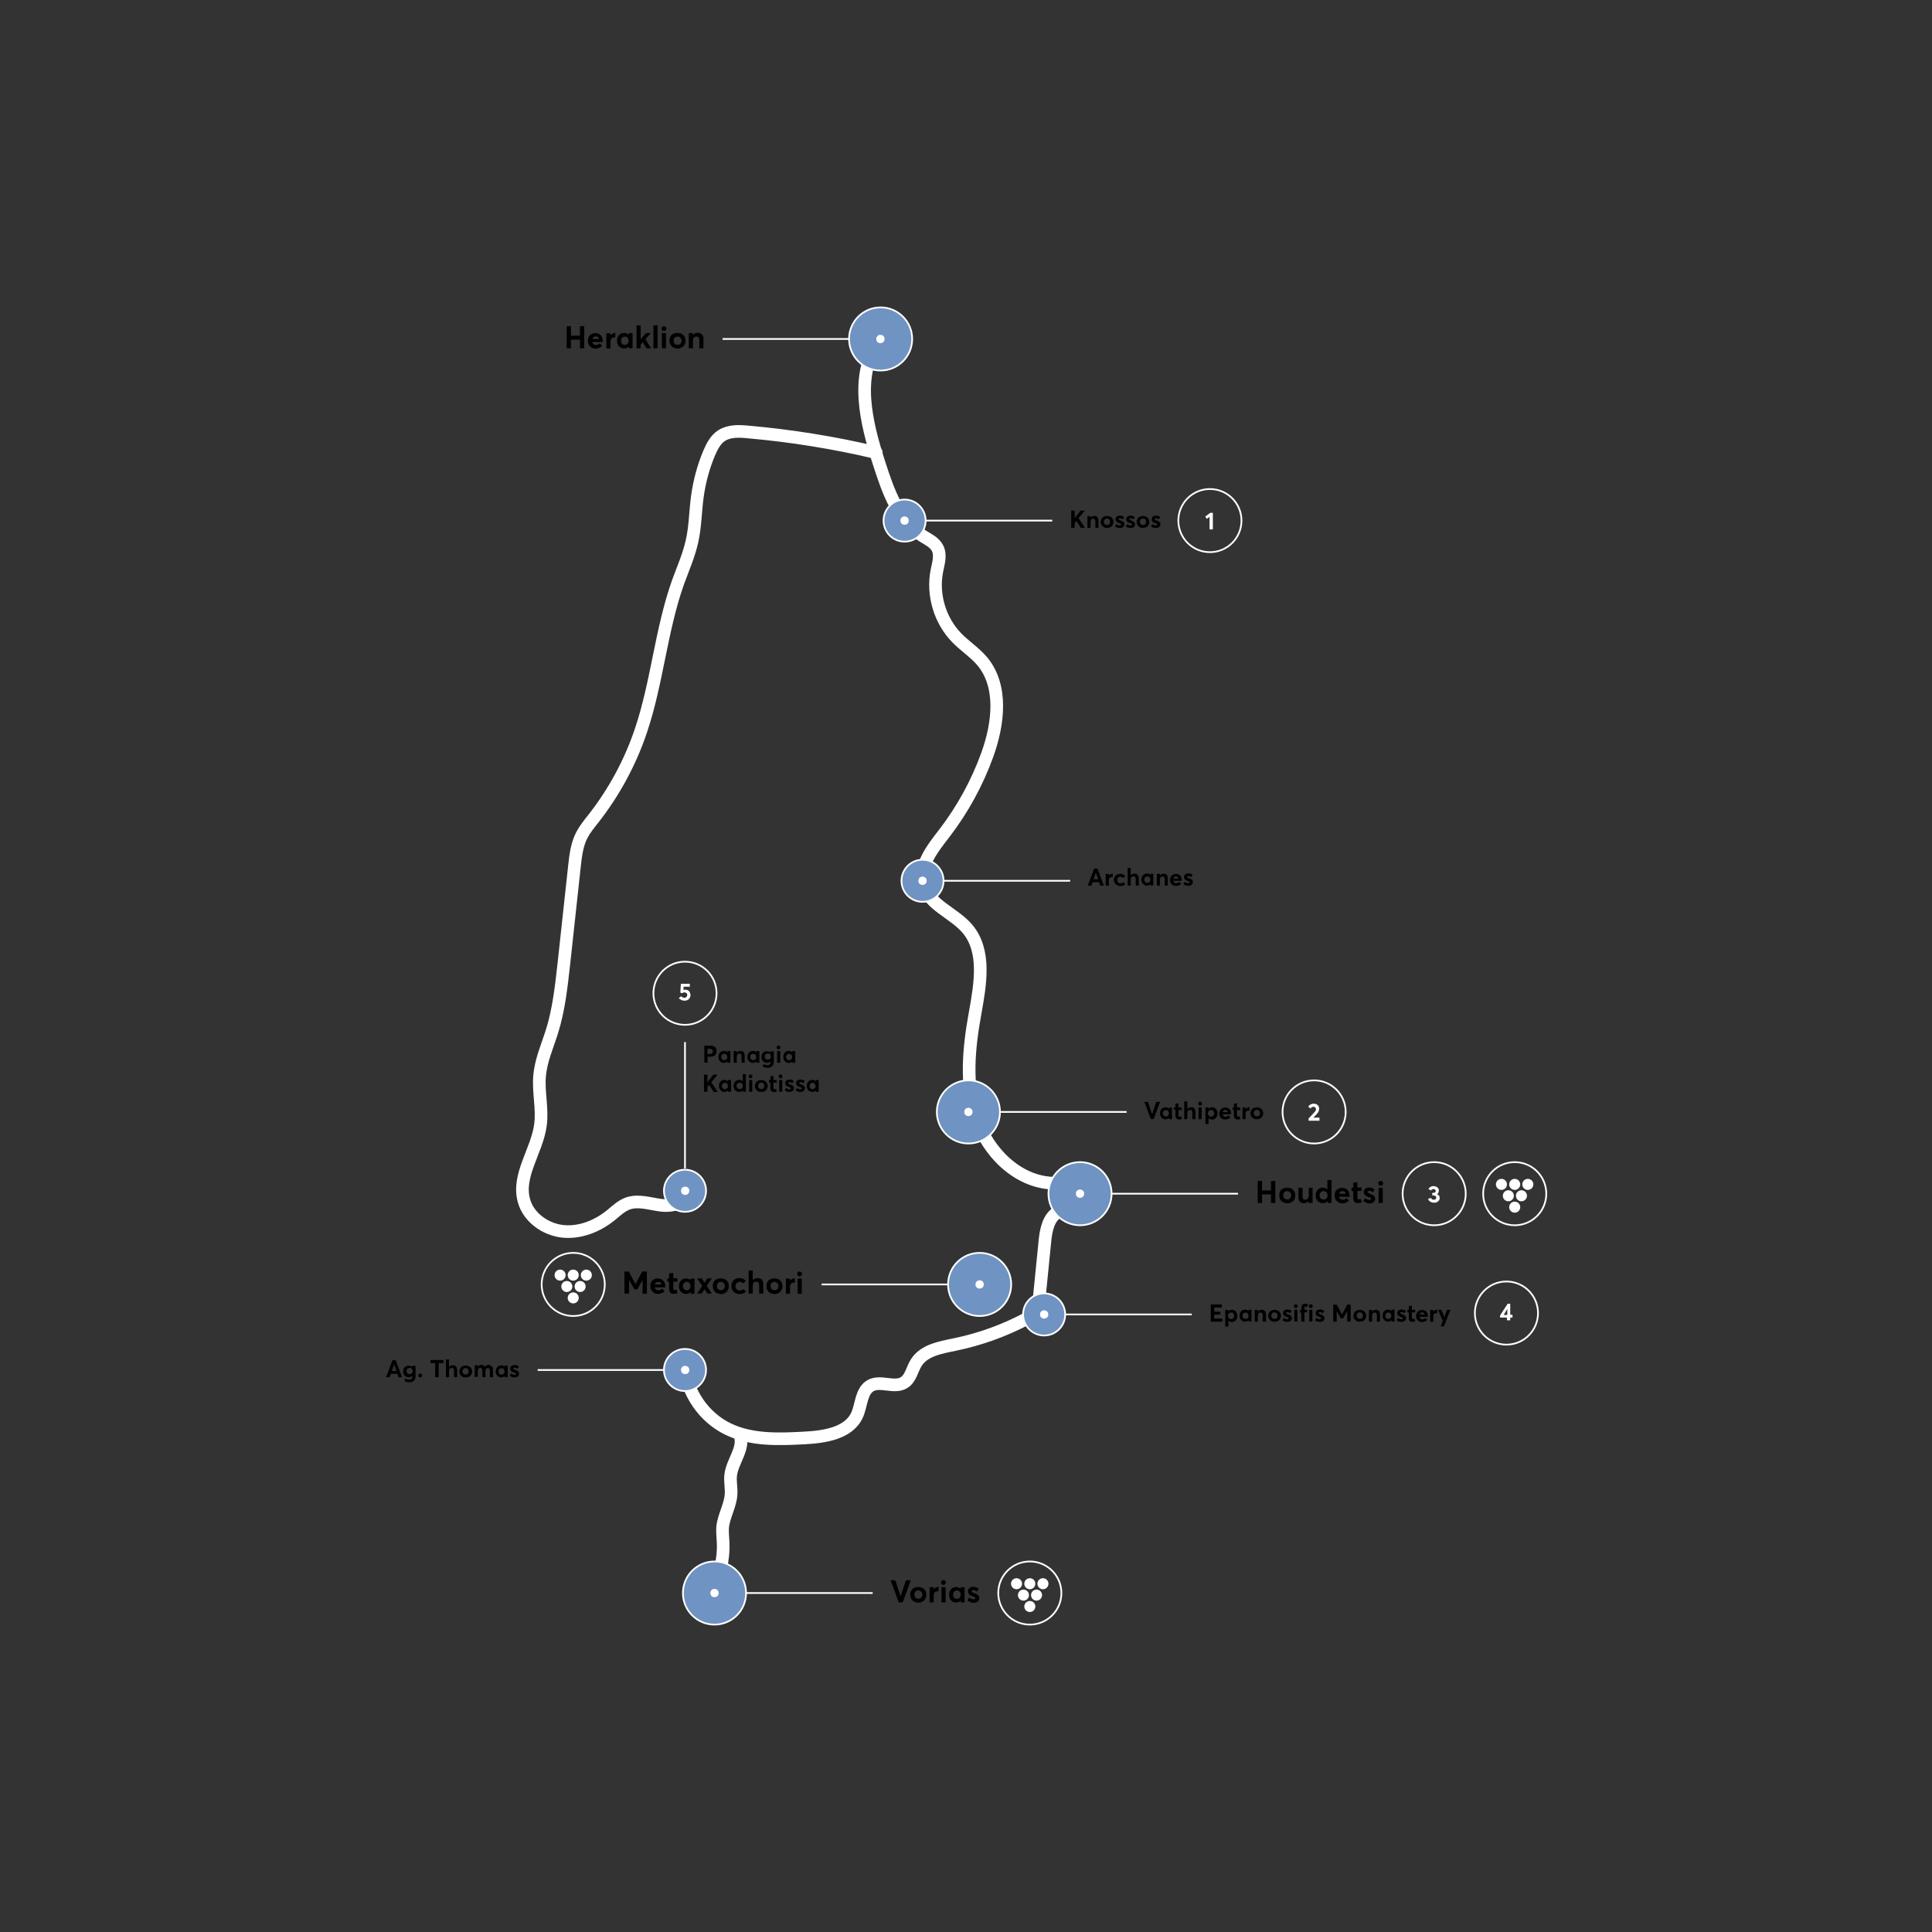 <?xml version="1.0" encoding="utf-8"?>
<!-- Generator: Adobe Illustrator 25.1.0, SVG Export Plug-In . SVG Version: 6.00 Build 0)  -->
<svg version="1.1" id="Layer_1" xmlns="http://www.w3.org/2000/svg" xmlns:xlink="http://www.w3.org/1999/xlink" x="0px" y="0px"
	 viewBox="0 0 1120 1120" style="enable-background:new 0 0 1120 1120;" xml:space="preserve">
<rect x="0" y="0" width="1120" height="1120" fill="#333333" stroke="none"/>
<style type="text/css">
	.st0{fill:none;stroke:#FFFFFF;stroke-width:7.33;stroke-linecap:round;stroke-linejoin:round;stroke-miterlimit:10;}
	.st1{fill:none;stroke:#FFFFFF;stroke-miterlimit:10;}
	.st2{fill:#6F93C3;stroke:#FFFFFF;stroke-miterlimit:10;}
	.st3{fill:#FFFFFF;}
	.st4{enable-background:new    ;}
</style>
<g>
	<g>
		<path class="st0" d="M510.2,196.8c-15.2,20-8.1,48.4-0.4,72.3c5.1,15.8,11.1,32.9,25.2,41.7c3.1,1.9,6.7,3.6,8.4,6.8
			c2.2,4,0.6,8.9-0.3,13.4c-2.7,13.8,1.8,28.8,11.6,38.8c4.6,4.7,10.3,8.4,14.6,13.4c12.2,14.5,9.5,36.3,3.1,54.2
			c-5.9,16.4-14.4,31.9-25,45.7c-6.8,8.8-14.9,18.9-12.1,29.7c3.2,11.9,17.6,16.3,25.5,25.6c10.9,12.9,7.5,32.1,4.5,48.8
			c-3.7,20.3-5.8,41.6,0.8,61.2c6.5,19.5,23.7,36.8,44.3,37.5c3.7,0.1,7.6-0.2,11.1,1.1c3.5,1.3,6.4,5.2,5.1,8.7
			c-1.8,4.7-8.5,4.4-13,6.8c-5.9,3.1-7.3,10.9-7.9,17.5c-1.1,11-2.2,22-3.3,33c-0.3,2.8-0.6,5.7-2.3,7.9c-1.2,1.6-3,2.6-4.8,3.5
			c-13.2,7-27.4,12.1-42.1,15.1c-8.2,1.7-17.5,3.3-22,10.4c-2.5,3.9-3.2,9.2-7.1,11.6c-5.6,3.5-13.5-1.4-19.3,1.7
			c-5.6,3.1-5.3,11.1-7.9,17c-4.8,10.7-18.9,12.8-30.6,13.4c-15,0.8-30.8,1.4-44.3-5.2c-13.9-6.7-23.8-21.1-25.2-36.4"/>
		<path class="st0" d="M428.8,831.6c3.2,7.6-4.2,15.3-5.2,23.4c-0.5,3.8,0.5,7.5,0.2,11.3c-0.4,6.6-4.3,12.6-4.9,19.2
			c-0.2,2.9,0.2,5.8,0.3,8.7c0.5,10.2-2.5,20.1-5.4,29.9"/>
		<path class="st0" d="M508,262.4c-24.5-5.8-49.4-9.8-74.5-12c-5.1-0.5-10.6-0.7-15,2c-3.7,2.3-5.8,6.5-7.5,10.5
			c-3.3,7.9-5.5,16.2-6.7,24.7c-1.2,8.7-1.2,17.5-3.1,26c-1.8,8.2-5.2,15.9-8.1,23.8c-9.9,27.9-12.1,58-21.5,86
			c-6.2,18.5-15.6,35.9-27.7,51.3c-2.4,3-4.8,6-6.6,9.4c-2.9,5.6-3.6,11.9-4.3,18.2c-2,18.7-4.1,37.5-6.1,56.2
			c-1.5,13.3-2.9,26.6-6.9,39.4c-2.7,8.6-6.5,17-7.2,26c-0.8,9.4,1.8,18.9,0.5,28.3c-2,15-13.6,29.1-9.6,43.7
			c2.6,9.8,12.3,16.7,22.3,17.9c10.1,1.1,20.2-2.9,28.1-9.3c3.1-2.5,6-5.4,9.8-6.8c6.1-2.2,12.9,0.2,19.3,1
			c6.5,0.8,14.7-1.2,16.1-7.6"/>
	</g>
	<g>
		<line class="st1" x1="418.9" y1="196.5" x2="492.2" y2="196.5"/>
		<g>
			<circle class="st2" cx="510.5" cy="196.5" r="18.3"/>
			
				<ellipse transform="matrix(0.16 -0.987 0.987 0.16 234.753 668.949)" class="st3" cx="510.5" cy="196.5" rx="2.4" ry="2.4"/>
		</g>
	</g>
	<g>
		<line class="st1" x1="717.7" y1="692" x2="644.4" y2="692"/>
		<g>
			<circle class="st2" cx="626.1" cy="692" r="18.3"/>
			<circle class="st3" cx="626.1" cy="692" r="2.4"/>
		</g>
	</g>
	<g>
		<line class="st1" x1="476.3" y1="744.6" x2="549.6" y2="744.6"/>
		<g>
			<circle class="st2" cx="567.9" cy="744.6" r="18.3"/>
			<circle class="st3" cx="567.9" cy="744.6" r="2.4"/>
		</g>
	</g>
	<g>
		<g>
			<circle class="st3" cx="878.1" cy="699.8" r="3.2"/>
			<g>
				<circle class="st3" cx="870.4" cy="686.6" r="3.2"/>
				<circle class="st3" cx="878.1" cy="686.6" r="3.2"/>
				<circle class="st3" cx="885.7" cy="686.6" r="3.2"/>
			</g>
			<g>
				<circle class="st3" cx="874.4" cy="693.2" r="3.2"/>
				<circle class="st3" cx="882" cy="693.2" r="3.2"/>
			</g>
		</g>
		<circle class="st1" cx="878.1" cy="692" r="18.3"/>
	</g>
	<g>
		<g>
			<circle class="st3" cx="332.3" cy="752.4" r="3.2"/>
			<g>
				<circle class="st3" cx="324.7" cy="739.2" r="3.2"/>
				<circle class="st3" cx="332.3" cy="739.2" r="3.2"/>
				<circle class="st3" cx="339.9" cy="739.2" r="3.2"/>
			</g>
			<g>
				<circle class="st3" cx="328.6" cy="745.8" r="3.2"/>
				<circle class="st3" cx="336.3" cy="745.8" r="3.2"/>
			</g>
		</g>
		<circle class="st1" cx="332.3" cy="744.6" r="18.3"/>
	</g>
	<g>
		<circle class="st1" cx="831.4" cy="692" r="18.3"/>
		<g>
			<g class="st4">
				<path class="st3" d="M834.2,693.1c0.3,0.4,0.4,0.9,0.4,1.4c0,0.5-0.1,1-0.4,1.4s-0.7,0.7-1.2,1s-1,0.3-1.7,0.3
					c-0.8,0-1.5-0.2-2.2-0.6c-0.6-0.4-1-0.9-1.3-1.5l1.7-0.7c0.3,0.7,0.8,1.1,1.7,1.1c0.4,0,0.7-0.1,1-0.3c0.3-0.2,0.4-0.5,0.4-0.9
					c0-0.4-0.1-0.7-0.4-0.9c-0.3-0.2-0.7-0.4-1.2-0.4h-0.7v-1.5h0.8c0.4,0,0.7-0.1,0.9-0.3c0.2-0.2,0.3-0.5,0.3-0.8
					c0-0.3-0.1-0.6-0.4-0.8c-0.2-0.2-0.5-0.3-0.9-0.3c-0.6,0-1.1,0.3-1.4,0.8l-1.5-0.8c0.2-0.5,0.6-0.9,1.1-1.2
					c0.5-0.3,1.1-0.5,1.8-0.5c0.4,0,0.8,0.1,1.2,0.2c0.4,0.1,0.7,0.3,1,0.5c0.3,0.2,0.5,0.5,0.7,0.8c0.2,0.3,0.2,0.7,0.2,1.1
					c0,0.5-0.1,0.9-0.3,1.3c-0.2,0.4-0.5,0.7-0.9,0.9v0C833.6,692.4,833.9,692.7,834.2,693.1z"/>
			</g>
		</g>
	</g>
	<g>
		<circle class="st1" cx="873.3" cy="761.2" r="18.3"/>
		<g>
			<g class="st4">
				<path class="st3" d="M873.7,763.8h-4.1v-1.2l4.4-6.8h1.5v6.4h1.3v1.6h-1.3v1.6h-1.9V763.8z M873.8,762.3v-3.5l-2.1,3.5H873.8z"
					/>
			</g>
		</g>
	</g>
	<g>
		<circle class="st1" cx="701.4" cy="301.8" r="18.3"/>
		<g>
			<g class="st4">
				<path class="st3" d="M701.2,299.6l-1.6,1.2l-0.9-1.4l2.9-2.1h1.5v9.6h-1.9V299.6z"/>
			</g>
		</g>
	</g>
	<g>
		<g class="st4">
			<path d="M624,302l-1,1.2v2.8h-2V296h2v4.4h0l3.4-4.4h2.5l-3.7,4.4l3.8,5.6h-2.4L624,302L624,302z"/>
			<path d="M635.3,299.2c0.3,0.1,0.6,0.3,0.8,0.5c0.2,0.2,0.4,0.5,0.5,0.9s0.2,0.8,0.2,1.3v4.1h-1.8v-3.6c0-0.6-0.1-1.1-0.3-1.3
				s-0.5-0.4-1-0.4c-0.5,0-0.9,0.2-1.1,0.5c-0.3,0.3-0.4,0.8-0.4,1.4v3.4h-1.8v-6.8h1.8v0.9h0c0.3-0.3,0.6-0.6,1-0.7
				c0.4-0.2,0.8-0.3,1.2-0.3C634.6,299,635,299.1,635.3,299.2z"/>
			<path d="M640.6,305.9c-0.4-0.1-0.7-0.3-1-0.5c-0.3-0.2-0.5-0.5-0.8-0.7c-0.2-0.3-0.4-0.6-0.5-1c-0.1-0.4-0.2-0.7-0.2-1.1
				c0-0.5,0.1-1,0.3-1.4c0.2-0.4,0.4-0.8,0.7-1.1c0.3-0.3,0.7-0.6,1.2-0.7s1-0.3,1.5-0.3c0.5,0,1,0.1,1.5,0.3s0.8,0.4,1.2,0.7
				c0.3,0.3,0.6,0.7,0.7,1.1c0.2,0.4,0.3,0.9,0.3,1.4c0,0.7-0.2,1.3-0.5,1.8s-0.7,1-1.3,1.2c-0.6,0.3-1.2,0.4-1.9,0.4
				C641.3,306.1,640.9,306,640.6,305.9z M643,303.9c0.3-0.4,0.5-0.8,0.5-1.4c0-0.6-0.2-1-0.5-1.4c-0.3-0.4-0.8-0.5-1.3-0.5
				c-0.5,0-1,0.2-1.3,0.5c-0.3,0.4-0.5,0.8-0.5,1.4c0,0.5,0.2,1,0.5,1.3c0.3,0.4,0.8,0.5,1.3,0.5C642.3,304.4,642.7,304.3,643,303.9
				z"/>
			<path d="M646.3,305.1l0.9-1.3c0.6,0.5,1.2,0.8,1.9,0.8c0.3,0,0.5-0.1,0.6-0.2s0.2-0.2,0.2-0.4c0-0.1,0-0.2-0.1-0.3
				c-0.1-0.1-0.2-0.2-0.4-0.2c-0.2-0.1-0.4-0.2-0.7-0.3c-0.2-0.1-0.4-0.1-0.5-0.2c-0.2-0.1-0.3-0.1-0.5-0.2
				c-0.2-0.1-0.3-0.2-0.4-0.3c-0.1-0.1-0.2-0.2-0.3-0.4c-0.1-0.1-0.2-0.3-0.2-0.5s-0.1-0.4-0.1-0.6c0-0.4,0.1-0.8,0.3-1.1
				c0.2-0.3,0.5-0.6,0.9-0.7c0.4-0.2,0.8-0.3,1.3-0.3c0.5,0,0.9,0.1,1.3,0.2s0.8,0.4,1.2,0.7l-0.9,1.3c-0.3-0.2-0.5-0.4-0.8-0.5
				c-0.3-0.1-0.6-0.2-0.8-0.2c-0.2,0-0.3,0-0.5,0.1c-0.1,0.1-0.2,0.2-0.2,0.4c0,0.1,0.1,0.3,0.2,0.4c0.2,0.1,0.4,0.2,0.8,0.4
				c0.8,0.3,1.3,0.5,1.5,0.7c0.4,0.3,0.7,0.6,0.8,1.1c0,0.1,0,0.3,0,0.5c0,0.6-0.2,1.1-0.7,1.5c-0.5,0.4-1.1,0.6-2,0.6
				C648,306.1,647.1,305.7,646.3,305.1z"/>
			<path d="M652.6,305.1l0.9-1.3c0.6,0.5,1.2,0.8,1.9,0.8c0.3,0,0.5-0.1,0.6-0.2s0.2-0.2,0.2-0.4c0-0.1,0-0.2-0.1-0.3
				c-0.1-0.1-0.2-0.2-0.4-0.2c-0.2-0.1-0.4-0.2-0.7-0.3c-0.2-0.1-0.4-0.1-0.6-0.2c-0.2-0.1-0.3-0.1-0.5-0.2
				c-0.2-0.1-0.3-0.2-0.4-0.3c-0.1-0.1-0.2-0.2-0.3-0.4c-0.1-0.1-0.2-0.3-0.2-0.5s-0.1-0.4-0.1-0.6c0-0.4,0.1-0.8,0.3-1.1
				c0.2-0.3,0.5-0.6,0.9-0.7c0.4-0.2,0.8-0.3,1.3-0.3c0.5,0,0.9,0.1,1.3,0.2s0.8,0.4,1.2,0.7l-0.9,1.3c-0.3-0.2-0.5-0.4-0.8-0.5
				c-0.3-0.1-0.6-0.2-0.8-0.2c-0.2,0-0.3,0-0.5,0.1c-0.1,0.1-0.2,0.2-0.2,0.4c0,0.1,0.1,0.3,0.2,0.4c0.2,0.1,0.4,0.2,0.8,0.4
				c0.8,0.3,1.3,0.5,1.5,0.7c0.4,0.3,0.7,0.6,0.8,1.1c0,0.1,0,0.3,0,0.5c0,0.6-0.2,1.1-0.7,1.5c-0.5,0.4-1.1,0.6-2,0.6
				C654.3,306.1,653.3,305.7,652.6,305.1z"/>
			<path d="M661.4,305.9c-0.4-0.1-0.7-0.3-1-0.5c-0.3-0.2-0.5-0.5-0.8-0.7c-0.2-0.3-0.4-0.6-0.5-1c-0.1-0.4-0.2-0.7-0.2-1.1
				c0-0.5,0.1-1,0.3-1.4c0.2-0.4,0.4-0.8,0.7-1.1c0.3-0.3,0.7-0.6,1.2-0.7s1-0.3,1.5-0.3c0.5,0,1,0.1,1.5,0.3s0.8,0.4,1.2,0.7
				c0.3,0.3,0.6,0.7,0.7,1.1c0.2,0.4,0.3,0.9,0.3,1.4c0,0.7-0.2,1.3-0.5,1.8s-0.7,1-1.3,1.2c-0.6,0.3-1.2,0.4-1.9,0.4
				C662.2,306.1,661.8,306,661.4,305.9z M663.9,303.9c0.3-0.4,0.5-0.8,0.5-1.4c0-0.6-0.2-1-0.5-1.4c-0.3-0.4-0.8-0.5-1.3-0.5
				c-0.5,0-1,0.2-1.3,0.5c-0.3,0.4-0.5,0.8-0.5,1.4c0,0.5,0.2,1,0.5,1.3c0.3,0.4,0.8,0.5,1.3,0.5
				C663.1,304.4,663.5,304.3,663.9,303.9z"/>
			<path d="M667.2,305.1l0.9-1.3c0.6,0.5,1.2,0.8,1.9,0.8c0.3,0,0.5-0.1,0.6-0.2s0.2-0.2,0.2-0.4c0-0.1,0-0.2-0.1-0.3
				c-0.1-0.1-0.2-0.2-0.4-0.2c-0.2-0.1-0.4-0.2-0.7-0.3c-0.2-0.1-0.4-0.1-0.5-0.2c-0.2-0.1-0.3-0.1-0.5-0.2
				c-0.2-0.1-0.3-0.2-0.4-0.3c-0.1-0.1-0.2-0.2-0.3-0.4c-0.1-0.1-0.2-0.3-0.2-0.5s-0.1-0.4-0.1-0.6c0-0.4,0.1-0.8,0.3-1.1
				c0.2-0.3,0.5-0.6,0.9-0.7c0.4-0.2,0.8-0.3,1.3-0.3c0.5,0,0.9,0.1,1.3,0.2s0.8,0.4,1.2,0.7l-0.9,1.3c-0.3-0.2-0.5-0.4-0.8-0.5
				c-0.3-0.1-0.6-0.2-0.8-0.2c-0.2,0-0.3,0-0.5,0.1c-0.1,0.1-0.2,0.2-0.2,0.4c0,0.1,0.1,0.3,0.2,0.4c0.2,0.1,0.4,0.2,0.8,0.4
				c0.8,0.3,1.3,0.5,1.5,0.7c0.4,0.3,0.7,0.6,0.8,1.1c0,0.1,0,0.3,0,0.5c0,0.6-0.2,1.1-0.7,1.5c-0.5,0.4-1.1,0.6-2,0.6
				C668.8,306.1,667.9,305.7,667.2,305.1z"/>
		</g>
	</g>
	<g>
		<circle class="st2" cx="524.4" cy="301.8" r="12.2"/>
		<circle class="st3" cx="524.4" cy="301.8" r="2.4"/>
	</g>
	<line class="st1" x1="610" y1="301.8" x2="536.7" y2="301.8"/>
	<g>
		<g class="st4">
			<path d="M328.5,189.1h2.5v5.5h5.2v-5.5h2.5v12.8h-2.5v-5H331v5h-2.5V189.1z"/>
			<path d="M349.5,198.3h-6.2c0.1,0.5,0.4,0.9,0.8,1.2s0.9,0.5,1.4,0.5c0.8,0,1.5-0.3,2.1-1l1.5,1.4c-0.4,0.5-0.9,0.9-1.6,1.2
				c-0.6,0.3-1.4,0.5-2.2,0.5c-0.9,0-1.6-0.2-2.3-0.6c-0.7-0.4-1.2-0.9-1.6-1.6s-0.6-1.5-0.6-2.4c0-0.7,0.1-1.3,0.3-1.8
				c0.2-0.6,0.5-1,0.9-1.4c0.4-0.4,0.8-0.7,1.4-0.9s1.1-0.3,1.7-0.3c0.8,0,1.6,0.2,2.3,0.6c0.7,0.4,1.2,0.9,1.5,1.6
				c0.4,0.7,0.5,1.4,0.5,2.3C349.6,197.8,349.6,198.1,349.5,198.3z M344.1,195.4c-0.3,0.3-0.6,0.6-0.7,1.1h3.9
				c-0.1-0.5-0.3-0.9-0.7-1.1c-0.3-0.3-0.7-0.4-1.2-0.4C344.9,195,344.5,195.2,344.1,195.4z"/>
			<path d="M356.7,193v2.6c-0.2,0-0.4,0-0.6,0c-0.7,0-1.3,0.2-1.6,0.6s-0.6,1-0.6,1.7v4.1h-2.4v-8.8h2.4v1.3h0
				c0.3-0.5,0.7-0.8,1.2-1.1c0.5-0.2,0.9-0.4,1.5-0.4C356.6,193,356.7,193,356.7,193z"/>
			<path d="M366.7,193.1v8.8h-2.2v-1.1h0c-0.6,0.8-1.5,1.2-2.6,1.2c-0.6,0-1.2-0.1-1.7-0.3s-1-0.5-1.3-0.9c-0.4-0.4-0.7-0.9-0.9-1.4
				c-0.2-0.6-0.3-1.2-0.3-1.9c0-0.7,0.1-1.3,0.3-1.8s0.5-1.1,0.9-1.5s0.8-0.7,1.3-0.9s1.1-0.3,1.6-0.3c1.1,0,1.9,0.4,2.6,1.1h0v-1
				H366.7z M363.8,199.3c0.4-0.4,0.6-1,0.6-1.7c0-0.7-0.2-1.3-0.6-1.8s-0.9-0.7-1.6-0.7c-0.6,0-1.2,0.2-1.6,0.7s-0.6,1-0.6,1.8
				c0,0.7,0.2,1.3,0.6,1.7s1,0.7,1.6,0.7C362.8,199.9,363.3,199.7,363.8,199.3z"/>
			<path d="M372.6,198.4l-1.2,1.4v2.1H369v-13.3h2.4v8h0l3.1-3.5h2.8l-3.1,3.5l3.2,5.3h-2.6L372.6,198.4L372.6,198.4z"/>
			<path d="M378.8,188.6h2.4v13.3h-2.4V188.6z"/>
			<path d="M384.2,191.7c-0.2-0.1-0.4-0.3-0.5-0.5c-0.1-0.2-0.2-0.5-0.2-0.7c0-0.4,0.1-0.7,0.4-1s0.6-0.4,1-0.4c0.4,0,0.7,0.1,1,0.4
				s0.4,0.6,0.4,1c0,0.4-0.1,0.7-0.4,1s-0.6,0.4-1,0.4C384.7,191.9,384.4,191.8,384.2,191.7z M383.7,193.1h2.4v8.8h-2.4V193.1z"/>
			<path d="M391.2,201.8c-0.5-0.1-0.9-0.4-1.3-0.6s-0.7-0.6-1-1c-0.3-0.4-0.5-0.8-0.6-1.3s-0.2-1-0.2-1.5c0-0.7,0.1-1.3,0.3-1.8
				s0.5-1,0.9-1.4c0.4-0.4,0.9-0.7,1.5-0.9s1.2-0.3,1.9-0.3c0.7,0,1.3,0.1,1.9,0.3s1.1,0.5,1.5,0.9c0.4,0.4,0.7,0.9,1,1.4
				c0.2,0.6,0.3,1.2,0.3,1.9c0,0.9-0.2,1.7-0.6,2.4s-1,1.2-1.7,1.6c-0.7,0.4-1.5,0.6-2.4,0.6C392.2,202,391.7,202,391.2,201.8z
				 M394.4,199.3c0.4-0.5,0.7-1,0.7-1.7c0-0.7-0.2-1.3-0.7-1.8c-0.4-0.5-1-0.7-1.6-0.7c-0.7,0-1.2,0.2-1.7,0.7
				c-0.4,0.5-0.6,1-0.6,1.7c0,0.7,0.2,1.3,0.6,1.7c0.4,0.5,1,0.7,1.6,0.7C393.4,199.9,394,199.7,394.4,199.3z"/>
			<path d="M405.9,193.2c0.4,0.1,0.7,0.4,1,0.6s0.5,0.7,0.7,1.2s0.2,1.1,0.2,1.7v5.2h-2.4v-4.6c0-0.8-0.1-1.4-0.4-1.7
				s-0.7-0.5-1.3-0.5c-0.6,0-1.1,0.2-1.5,0.6s-0.5,1-0.5,1.8v4.4h-2.4v-8.8h2.4v1.1h0c0.4-0.4,0.8-0.7,1.3-1c0.5-0.2,1-0.3,1.6-0.3
				C405,193,405.5,193,405.9,193.2z"/>
		</g>
	</g>
	<g>
		<g class="st4">
			<path d="M637.2,511.4h-3.8l-0.7,2h-2.1l3.7-9.9h1.9l3.7,9.9h-2.1L637.2,511.4z M636.6,509.7l-1.3-3.9h0l-1.3,3.9H636.6z"/>
			<path d="M645.1,506.4v2c-0.2,0-0.3,0-0.5,0c-0.5,0-1,0.2-1.3,0.5s-0.5,0.8-0.5,1.3v3.2h-1.8v-6.8h1.8v1h0
				c0.3-0.4,0.6-0.6,0.9-0.8c0.4-0.2,0.7-0.3,1.1-0.3C645,506.4,645.1,506.4,645.1,506.4z"/>
			<path d="M647.5,513.1c-0.5-0.3-1-0.7-1.3-1.2c-0.3-0.5-0.5-1.2-0.5-1.8c0-0.7,0.2-1.3,0.5-1.8c0.3-0.5,0.7-1,1.3-1.3
				s1.2-0.4,1.9-0.4c0.6,0,1.1,0.1,1.6,0.3c0.5,0.2,0.9,0.5,1.3,1l-1.2,1.1c-0.4-0.5-1-0.7-1.6-0.7c-0.3,0-0.5,0-0.7,0.1
				c-0.2,0.1-0.4,0.2-0.6,0.4s-0.3,0.4-0.4,0.6c-0.1,0.2-0.1,0.5-0.1,0.8c0,0.6,0.2,1,0.5,1.4c0.3,0.4,0.8,0.5,1.3,0.5
				c0.3,0,0.6-0.1,0.9-0.2c0.3-0.1,0.5-0.3,0.7-0.5l1.3,1.1c-0.3,0.4-0.7,0.7-1.3,0.9c-0.5,0.2-1.1,0.3-1.8,0.3
				C648.6,513.5,648,513.4,647.5,513.1z"/>
			<path d="M658.7,506.6c0.3,0.1,0.6,0.3,0.8,0.5c0.2,0.2,0.4,0.5,0.5,0.9c0.1,0.4,0.2,0.8,0.2,1.3v4.1h-1.8v-3.7
				c0-0.6-0.1-1-0.3-1.3c-0.2-0.3-0.6-0.4-1-0.4c-0.5,0-0.9,0.2-1.2,0.5c-0.3,0.3-0.4,0.8-0.4,1.4v3.5h-1.8v-10.3h1.8v4.3h0
				c0.3-0.3,0.6-0.5,1-0.7c0.4-0.2,0.8-0.2,1.2-0.2C658,506.4,658.4,506.5,658.7,506.6z"/>
			<path d="M668.6,506.5v6.8h-1.7v-0.8h0c-0.5,0.6-1.2,0.9-2,0.9c-0.5,0-0.9-0.1-1.3-0.3s-0.8-0.4-1-0.7c-0.3-0.3-0.5-0.7-0.7-1.1
				c-0.2-0.4-0.2-0.9-0.2-1.4c0-0.5,0.1-1,0.2-1.4s0.4-0.8,0.7-1.1c0.3-0.3,0.6-0.6,1-0.7c0.4-0.2,0.8-0.3,1.3-0.3
				c0.8,0,1.5,0.3,2,0.9h0v-0.8H668.6z M666.4,511.3c0.3-0.3,0.5-0.8,0.5-1.3c0-0.5-0.2-1-0.5-1.4c-0.3-0.4-0.7-0.5-1.2-0.5
				c-0.5,0-0.9,0.2-1.3,0.5s-0.5,0.8-0.5,1.4c0,0.6,0.2,1,0.5,1.3c0.3,0.3,0.7,0.5,1.3,0.5C665.6,511.9,666,511.7,666.4,511.3z"/>
			<path d="M675.5,506.6c0.3,0.1,0.6,0.3,0.8,0.5s0.4,0.5,0.5,0.9c0.1,0.4,0.2,0.8,0.2,1.3v4.1h-1.8v-3.6c0-0.6-0.1-1.1-0.3-1.3
				c-0.2-0.3-0.5-0.4-1-0.4c-0.5,0-0.9,0.2-1.1,0.5s-0.4,0.8-0.4,1.4v3.4h-1.8v-6.8h1.8v0.9h0c0.3-0.3,0.6-0.6,1-0.7
				c0.4-0.2,0.8-0.3,1.2-0.3C674.9,506.4,675.2,506.5,675.5,506.6z"/>
			<path d="M685,510.6h-4.8c0.1,0.4,0.3,0.7,0.6,1s0.7,0.4,1.1,0.4c0.7,0,1.2-0.3,1.6-0.8l1.2,1.1c-0.3,0.4-0.7,0.7-1.2,0.9
				c-0.5,0.2-1.1,0.4-1.7,0.4c-0.7,0-1.3-0.1-1.8-0.4c-0.5-0.3-1-0.7-1.3-1.2s-0.5-1.2-0.5-1.9c0-0.5,0.1-1,0.3-1.4
				c0.2-0.4,0.4-0.8,0.7-1.1c0.3-0.3,0.7-0.5,1.1-0.7c0.4-0.2,0.9-0.3,1.3-0.3c0.7,0,1.2,0.1,1.8,0.4c0.5,0.3,0.9,0.7,1.2,1.2
				c0.3,0.5,0.4,1.1,0.4,1.8C685.1,510.2,685.1,510.4,685,510.6z M680.8,508.4c-0.3,0.2-0.5,0.5-0.6,0.9h3c-0.1-0.4-0.3-0.7-0.5-0.9
				c-0.2-0.2-0.6-0.3-1-0.3C681.4,508,681.1,508.1,680.8,508.4z"/>
			<path d="M686,512.5l0.9-1.3c0.6,0.5,1.2,0.8,1.9,0.8c0.3,0,0.5-0.1,0.6-0.2s0.2-0.2,0.2-0.4c0-0.1,0-0.2-0.1-0.3
				c-0.1-0.1-0.2-0.2-0.4-0.2c-0.2-0.1-0.4-0.2-0.7-0.3c-0.2-0.1-0.4-0.1-0.5-0.2c-0.2-0.1-0.3-0.1-0.5-0.2
				c-0.2-0.1-0.3-0.2-0.4-0.3c-0.1-0.1-0.2-0.2-0.3-0.4c-0.1-0.1-0.2-0.3-0.2-0.5c0-0.2-0.1-0.4-0.1-0.6c0-0.4,0.1-0.8,0.3-1.1
				c0.2-0.3,0.5-0.6,0.9-0.7c0.4-0.2,0.8-0.3,1.3-0.3c0.5,0,0.9,0.1,1.3,0.2c0.4,0.1,0.8,0.4,1.2,0.7l-0.9,1.3
				c-0.3-0.2-0.5-0.4-0.8-0.5c-0.3-0.1-0.6-0.2-0.8-0.2c-0.2,0-0.3,0-0.5,0.1c-0.1,0.1-0.2,0.2-0.2,0.4c0,0.1,0.1,0.3,0.2,0.4
				c0.2,0.1,0.4,0.2,0.8,0.4c0.8,0.3,1.3,0.5,1.5,0.7c0.4,0.3,0.7,0.6,0.8,1.1c0,0.1,0,0.3,0,0.5c0,0.6-0.2,1.1-0.7,1.5
				c-0.5,0.4-1.1,0.6-2,0.6C687.7,513.5,686.8,513.2,686,512.5z"/>
		</g>
	</g>
	<g>
		<g class="st4">
			<path d="M729.1,684.6h2.5v5.5h5.2v-5.5h2.5v12.8h-2.5v-5h-5.2v5h-2.5V684.6z"/>
			<path d="M744.7,697.3c-0.5-0.1-0.9-0.4-1.3-0.6s-0.7-0.6-1-1c-0.3-0.4-0.5-0.8-0.6-1.3s-0.2-1-0.2-1.5c0-0.7,0.1-1.3,0.3-1.8
				s0.5-1,0.9-1.4c0.4-0.4,0.9-0.7,1.5-0.9s1.2-0.3,1.9-0.3c0.7,0,1.3,0.1,1.9,0.3s1.1,0.5,1.5,0.9c0.4,0.4,0.7,0.9,1,1.4
				c0.2,0.6,0.3,1.2,0.3,1.9c0,0.9-0.2,1.7-0.6,2.4s-1,1.2-1.7,1.6c-0.7,0.4-1.5,0.6-2.4,0.6C745.7,697.5,745.2,697.5,744.7,697.3z
				 M747.8,694.7c0.4-0.5,0.7-1,0.7-1.7c0-0.7-0.2-1.3-0.7-1.8c-0.4-0.5-1-0.7-1.6-0.7c-0.7,0-1.2,0.2-1.7,0.7
				c-0.4,0.5-0.6,1-0.6,1.7c0,0.7,0.2,1.3,0.6,1.7c0.4,0.5,1,0.7,1.6,0.7C746.9,695.4,747.4,695.2,747.8,694.7z"/>
			<path d="M760.9,688.6v8.8h-2.4v-1.1h0c-0.3,0.4-0.7,0.7-1.2,0.9c-0.4,0.2-0.9,0.3-1.4,0.3c-0.5,0-0.9-0.1-1.3-0.2
				c-0.4-0.1-0.7-0.3-1-0.6s-0.5-0.7-0.7-1.1s-0.2-1-0.2-1.7v-5.3h2.4v4.7c0,0.8,0.1,1.3,0.4,1.7c0.2,0.3,0.6,0.5,1.2,0.5
				c0.6,0,1-0.2,1.4-0.7s0.6-1.1,0.6-1.9v-4.3H760.9z"/>
			<path d="M771.9,684.1v13.3h-2.2v-1.1h-0.1c-0.6,0.8-1.5,1.2-2.7,1.2c-0.3,0-0.7,0-1-0.1s-0.6-0.2-0.9-0.3s-0.5-0.3-0.8-0.5
				s-0.5-0.4-0.6-0.7s-0.3-0.5-0.5-0.8s-0.2-0.6-0.3-1c-0.1-0.4-0.1-0.7-0.1-1.1c0-0.7,0.1-1.3,0.3-1.8s0.5-1.1,0.9-1.5
				s0.8-0.7,1.3-0.9s1.1-0.3,1.6-0.3c1.1,0,2,0.4,2.7,1.1h0v-5.5H771.9z M768.5,695.1c0.4-0.2,0.6-0.5,0.8-0.8s0.3-0.8,0.3-1.3
				c0-0.7-0.2-1.3-0.7-1.8s-1-0.7-1.7-0.7c-0.6,0-1.2,0.2-1.6,0.7s-0.6,1-0.6,1.8c0,0.7,0.2,1.3,0.6,1.7s1,0.7,1.6,0.7
				C767.8,695.4,768.1,695.3,768.5,695.1z"/>
			<path d="M782.4,693.8h-6.2c0.1,0.5,0.4,0.9,0.8,1.2s0.9,0.5,1.4,0.5c0.8,0,1.5-0.3,2.1-1l1.5,1.4c-0.4,0.5-0.9,0.9-1.6,1.2
				c-0.6,0.3-1.4,0.5-2.2,0.5c-0.9,0-1.6-0.2-2.3-0.6c-0.7-0.4-1.2-0.9-1.6-1.6s-0.6-1.5-0.6-2.4c0-0.7,0.1-1.3,0.3-1.8
				c0.2-0.6,0.5-1,0.9-1.4c0.4-0.4,0.8-0.7,1.4-0.9s1.1-0.3,1.7-0.3c0.8,0,1.6,0.2,2.3,0.6c0.7,0.4,1.2,0.9,1.5,1.6
				c0.4,0.7,0.5,1.4,0.5,2.3C782.5,693.3,782.4,693.6,782.4,693.8z M777,690.9c-0.3,0.3-0.6,0.6-0.7,1.1h3.9
				c-0.1-0.5-0.3-0.9-0.7-1.1c-0.3-0.3-0.7-0.4-1.2-0.4C777.7,690.5,777.3,690.7,777,690.9z"/>
			<path d="M785.2,696.8c-0.4-0.5-0.7-1.2-0.7-2.2v-4.1h-1v-2h1v-2.9l2.4-0.3v3.1h2.4v2h-2.4v3.7c0,0.4,0.1,0.7,0.2,0.9
				s0.3,0.3,0.6,0.3c0.3,0,0.7-0.1,1.1-0.3l0.6,1.9c-0.3,0.2-0.7,0.3-1,0.4s-0.8,0.1-1.3,0.1C786.3,697.5,785.7,697.3,785.2,696.8z"
				/>
			<path d="M790.3,696.2l1.1-1.6c0.7,0.7,1.5,1,2.4,1c0.3,0,0.6-0.1,0.8-0.2s0.3-0.3,0.3-0.5c0-0.1-0.1-0.3-0.2-0.4
				c-0.1-0.1-0.3-0.2-0.5-0.3s-0.5-0.2-0.9-0.3c-0.3-0.1-0.5-0.2-0.7-0.3s-0.4-0.2-0.6-0.3c-0.2-0.1-0.4-0.3-0.6-0.4
				s-0.3-0.3-0.4-0.5s-0.2-0.4-0.3-0.6s-0.1-0.5-0.1-0.8c0-0.5,0.1-1,0.4-1.4c0.3-0.4,0.7-0.7,1.1-0.9s1-0.3,1.6-0.3
				c0.6,0,1.2,0.1,1.7,0.3s1,0.5,1.5,0.8l-1.1,1.7c-0.3-0.3-0.7-0.5-1-0.7c-0.4-0.2-0.7-0.2-1.1-0.2c-0.2,0-0.4,0.1-0.6,0.2
				c-0.2,0.1-0.3,0.3-0.3,0.5c0,0.2,0.1,0.3,0.3,0.5s0.5,0.3,1,0.5c1,0.4,1.6,0.6,2,0.9c0.6,0.4,0.9,0.8,1,1.4
				c0,0.2,0.1,0.4,0.1,0.6c0,0.8-0.3,1.5-0.9,2s-1.4,0.8-2.5,0.8C792.5,697.5,791.3,697.1,790.3,696.2z"/>
			<path d="M799.7,687.2c-0.2-0.1-0.4-0.3-0.5-0.5c-0.1-0.2-0.2-0.5-0.2-0.7c0-0.4,0.1-0.7,0.4-1s0.6-0.4,1-0.4c0.4,0,0.7,0.1,1,0.4
				s0.4,0.6,0.4,1c0,0.4-0.1,0.7-0.4,1s-0.6,0.4-1,0.4C800.1,687.4,799.9,687.3,799.7,687.2z M799.2,688.6h2.4v8.8h-2.4V688.6z"/>
		</g>
	</g>
	<g>
		<line class="st1" x1="653.1" y1="644.6" x2="579.8" y2="644.6"/>
		<g>
			<circle class="st2" cx="561.4" cy="644.6" r="18.3"/>
			<circle class="st3" cx="561.4" cy="644.6" r="2.4"/>
		</g>
	</g>
	<g>
		<circle class="st1" cx="761.8" cy="644.6" r="18.3"/>
		<g>
			<g class="st4">
				<path class="st3" d="M764.9,648v1.7h-6.3l0-1.3l3-3.2c0.4-0.5,0.8-0.9,1-1.2c0.2-0.3,0.3-0.7,0.3-1c0-0.2-0.1-0.5-0.2-0.7
					c-0.1-0.2-0.3-0.4-0.5-0.5c-0.2-0.1-0.4-0.2-0.7-0.2c-0.7,0-1.3,0.3-1.7,1l-1.4-1c0.3-0.6,0.7-1,1.3-1.3
					c0.5-0.3,1.2-0.5,1.9-0.5c0.4,0,0.8,0.1,1.2,0.2c0.4,0.1,0.7,0.3,1,0.6c0.3,0.2,0.5,0.5,0.7,0.9c0.2,0.4,0.2,0.8,0.2,1.2
					c0,0.6-0.1,1.1-0.3,1.6c-0.2,0.5-0.6,1-1.2,1.7l-1.8,1.9v0H764.9z"/>
			</g>
		</g>
	</g>
	<g>
		<g class="st4">
			<path d="M672.5,638.8l-3.7,9.9h-1.7l-3.7-9.9h2.1l2.4,7.1h0l2.4-7.1H672.5z"/>
			<path d="M679.4,642v6.8h-1.7V648h0c-0.5,0.6-1.2,0.9-2,0.9c-0.5,0-0.9-0.1-1.3-0.3c-0.4-0.2-0.7-0.4-1-0.7
				c-0.3-0.3-0.5-0.7-0.7-1.1c-0.2-0.4-0.2-0.9-0.2-1.4c0-0.5,0.1-1,0.2-1.4s0.4-0.8,0.7-1.1c0.3-0.3,0.6-0.6,1-0.7
				c0.4-0.2,0.8-0.3,1.3-0.3c0.8,0,1.5,0.3,2,0.9h0V642H679.4z M677.1,646.7c0.3-0.3,0.5-0.8,0.5-1.3c0-0.5-0.2-1-0.5-1.4
				c-0.3-0.4-0.7-0.5-1.2-0.5c-0.5,0-0.9,0.2-1.3,0.5c-0.3,0.4-0.5,0.8-0.5,1.4c0,0.6,0.2,1,0.5,1.3c0.3,0.3,0.7,0.5,1.3,0.5
				C676.4,647.3,676.8,647.1,677.1,646.7z"/>
			<path d="M681.9,648.3c-0.3-0.4-0.5-1-0.5-1.7v-3.2h-0.8V642h0.8v-2.2l1.8-0.2v2.4h1.9v1.5h-1.9v2.9c0,0.3,0,0.5,0.1,0.7
				c0.1,0.1,0.2,0.2,0.5,0.2c0.3,0,0.6-0.1,0.9-0.2l0.5,1.5c-0.3,0.1-0.5,0.2-0.8,0.3s-0.6,0.1-1,0.1
				C682.7,648.9,682.2,648.7,681.9,648.3z"/>
			<path d="M691.5,642c0.3,0.1,0.6,0.3,0.8,0.5s0.4,0.5,0.5,0.9c0.1,0.4,0.2,0.8,0.2,1.3v4.1h-1.8v-3.7c0-0.6-0.1-1-0.3-1.3
				c-0.2-0.3-0.6-0.4-1-0.4c-0.5,0-0.9,0.2-1.2,0.5c-0.3,0.3-0.4,0.8-0.4,1.4v3.5h-1.8v-10.3h1.8v4.3h0c0.3-0.3,0.6-0.5,1-0.7
				c0.4-0.2,0.8-0.2,1.2-0.2C690.9,641.8,691.2,641.9,691.5,642z"/>
			<path d="M695.2,640.8c-0.2-0.1-0.3-0.2-0.4-0.4c-0.1-0.2-0.2-0.4-0.2-0.6c0-0.3,0.1-0.6,0.3-0.8c0.2-0.2,0.5-0.3,0.8-0.3
				c0.3,0,0.6,0.1,0.8,0.3s0.3,0.5,0.3,0.8c0,0.3-0.1,0.6-0.3,0.8s-0.5,0.3-0.8,0.3C695.5,641,695.4,640.9,695.2,640.8z M694.8,642
				h1.8v6.8h-1.8V642z"/>
			<path d="M703.6,642c0.3,0.1,0.6,0.3,0.9,0.5c0.3,0.2,0.5,0.5,0.7,0.8c0.2,0.3,0.3,0.6,0.4,1c0.1,0.4,0.2,0.8,0.2,1.2
				c0,0.5-0.1,1-0.2,1.4c-0.2,0.4-0.4,0.8-0.7,1.1c-0.3,0.3-0.6,0.5-1,0.7c-0.4,0.2-0.8,0.3-1.3,0.3c-0.9,0-1.5-0.3-2-0.9h0v3.5
				h-1.8V642h1.8v0.8h0c0.5-0.6,1.2-0.9,2.1-0.9C702.9,641.8,703.2,641.9,703.6,642z M703.4,646.7c0.3-0.3,0.5-0.8,0.5-1.3
				c0-0.6-0.2-1-0.5-1.4s-0.8-0.5-1.3-0.5c-0.3,0-0.5,0-0.7,0.1c-0.2,0.1-0.4,0.2-0.6,0.4s-0.3,0.4-0.4,0.6
				c-0.1,0.2-0.1,0.5-0.1,0.8c0,0.4,0.1,0.7,0.2,1c0.2,0.3,0.4,0.5,0.6,0.7c0.3,0.2,0.6,0.2,0.9,0.2
				C702.7,647.3,703.1,647.1,703.4,646.7z"/>
			<path d="M713.6,646h-4.8c0.1,0.4,0.3,0.7,0.6,1c0.3,0.2,0.7,0.4,1.1,0.4c0.7,0,1.2-0.3,1.6-0.8l1.2,1.1c-0.3,0.4-0.7,0.7-1.2,0.9
				c-0.5,0.2-1.1,0.4-1.7,0.4c-0.7,0-1.3-0.1-1.8-0.4c-0.5-0.3-1-0.7-1.3-1.2c-0.3-0.5-0.5-1.2-0.5-1.9c0-0.5,0.1-1,0.3-1.4
				c0.2-0.4,0.4-0.8,0.7-1.1c0.3-0.3,0.7-0.5,1.1-0.7s0.9-0.3,1.3-0.3c0.7,0,1.2,0.1,1.8,0.4c0.5,0.3,0.9,0.7,1.2,1.2
				c0.3,0.5,0.4,1.1,0.4,1.8C713.6,645.6,713.6,645.8,713.6,646z M709.4,643.8c-0.3,0.2-0.5,0.5-0.6,0.9h3c-0.1-0.4-0.3-0.7-0.5-0.9
				c-0.3-0.2-0.6-0.3-1-0.3C709.9,643.4,709.6,643.6,709.4,643.8z"/>
			<path d="M715.8,648.3c-0.3-0.4-0.5-1-0.5-1.7v-3.2h-0.8V642h0.8v-2.2l1.8-0.2v2.4h1.9v1.5h-1.9v2.9c0,0.3,0,0.5,0.1,0.7
				c0.1,0.1,0.2,0.2,0.5,0.2c0.3,0,0.6-0.1,0.9-0.2l0.5,1.5c-0.3,0.1-0.5,0.2-0.8,0.3s-0.6,0.1-1,0.1
				C716.6,648.9,716.1,648.7,715.8,648.3z"/>
			<path d="M724.4,641.8v2c-0.2,0-0.3,0-0.5,0c-0.5,0-1,0.2-1.3,0.5c-0.3,0.3-0.5,0.8-0.5,1.3v3.2h-1.8V642h1.8v1h0
				c0.3-0.4,0.6-0.6,0.9-0.8c0.4-0.2,0.7-0.3,1.1-0.3C724.3,641.8,724.3,641.8,724.4,641.8z"/>
			<path d="M727.4,648.7c-0.4-0.1-0.7-0.3-1-0.5c-0.3-0.2-0.5-0.5-0.8-0.7c-0.2-0.3-0.4-0.6-0.5-1c-0.1-0.4-0.2-0.7-0.2-1.1
				c0-0.5,0.1-1,0.3-1.4c0.2-0.4,0.4-0.8,0.7-1.1c0.3-0.3,0.7-0.6,1.2-0.7s1-0.3,1.5-0.3c0.5,0,1,0.1,1.5,0.3s0.8,0.4,1.2,0.7
				c0.3,0.3,0.6,0.7,0.7,1.1c0.2,0.4,0.3,0.9,0.3,1.4c0,0.7-0.2,1.3-0.5,1.8s-0.7,1-1.3,1.2c-0.6,0.3-1.2,0.4-1.9,0.4
				C728.2,648.9,727.8,648.8,727.4,648.7z M729.9,646.7c0.3-0.4,0.5-0.8,0.5-1.4c0-0.6-0.2-1-0.5-1.4c-0.3-0.4-0.8-0.5-1.3-0.5
				c-0.5,0-1,0.2-1.3,0.5c-0.3,0.4-0.5,0.8-0.5,1.4c0,0.5,0.2,1,0.5,1.3c0.3,0.4,0.8,0.5,1.3,0.5
				C729.1,647.3,729.6,647.1,729.9,646.7z"/>
		</g>
	</g>
	<g>
		<line class="st1" x1="505.9" y1="923.5" x2="432.6" y2="923.5"/>
		<g>
			<circle class="st2" cx="414.2" cy="923.5" r="18.3"/>
			<circle class="st3" cx="414.2" cy="923.5" r="2.4"/>
		</g>
	</g>
	<g>
		<g>
			<circle class="st3" cx="597" cy="931.3" r="3.2"/>
			<g>
				<circle class="st3" cx="589.3" cy="918.1" r="3.2"/>
				<circle class="st3" cx="597" cy="918.1" r="3.2"/>
				<circle class="st3" cx="604.6" cy="918.1" r="3.2"/>
			</g>
			<g>
				<circle class="st3" cx="593.3" cy="924.7" r="3.2"/>
				<circle class="st3" cx="600.9" cy="924.7" r="3.2"/>
			</g>
		</g>
		<circle class="st1" cx="597" cy="923.5" r="18.3"/>
	</g>
	<g>
		<g class="st4">
			<path d="M528,916.1l-4.7,12.8H521l-4.7-12.8h2.7l3.1,9.2h0l3.1-9.2H528z"/>
			<path d="M530.8,928.8c-0.5-0.1-0.9-0.4-1.3-0.6s-0.7-0.6-1-1c-0.3-0.4-0.5-0.8-0.6-1.3s-0.2-1-0.2-1.5c0-0.7,0.1-1.3,0.3-1.8
				s0.5-1,0.9-1.4c0.4-0.4,0.9-0.7,1.5-0.9s1.2-0.3,1.9-0.3c0.7,0,1.3,0.1,1.9,0.3s1.1,0.5,1.5,0.9c0.4,0.4,0.7,0.9,1,1.4
				c0.2,0.6,0.3,1.2,0.3,1.9c0,0.9-0.2,1.7-0.6,2.4s-1,1.2-1.7,1.6c-0.7,0.4-1.5,0.6-2.4,0.6C531.8,929,531.3,928.9,530.8,928.8z
				 M534,926.2c0.4-0.5,0.7-1,0.7-1.7c0-0.7-0.2-1.3-0.7-1.8c-0.4-0.5-1-0.7-1.6-0.7c-0.7,0-1.2,0.2-1.7,0.7c-0.4,0.5-0.6,1-0.6,1.7
				c0,0.7,0.2,1.3,0.6,1.7c0.4,0.5,1,0.7,1.6,0.7C533,926.9,533.5,926.7,534,926.2z"/>
			<path d="M544.1,919.9v2.6c-0.2,0-0.4,0-0.6,0c-0.7,0-1.3,0.2-1.6,0.6s-0.6,1-0.6,1.7v4.1h-2.4v-8.8h2.4v1.3h0
				c0.3-0.5,0.7-0.8,1.2-1.1c0.5-0.2,0.9-0.4,1.5-0.4C544,919.9,544.1,919.9,544.1,919.9z"/>
			<path d="M546.2,918.6c-0.2-0.1-0.4-0.3-0.5-0.5c-0.1-0.2-0.2-0.5-0.2-0.7c0-0.4,0.1-0.7,0.4-1s0.6-0.4,1-0.4c0.4,0,0.7,0.1,1,0.4
				s0.4,0.6,0.4,1c0,0.4-0.1,0.7-0.4,1s-0.6,0.4-1,0.4C546.7,918.8,546.4,918.8,546.2,918.6z M545.8,920.1h2.4v8.8h-2.4V920.1z"/>
			<path d="M559.2,920.1v8.8H557v-1.1h0c-0.6,0.8-1.5,1.2-2.6,1.2c-0.6,0-1.2-0.1-1.7-0.3s-1-0.5-1.3-0.9c-0.4-0.4-0.7-0.9-0.9-1.4
				c-0.2-0.6-0.3-1.2-0.3-1.9c0-0.7,0.1-1.3,0.3-1.8s0.5-1.1,0.9-1.5s0.8-0.7,1.3-0.9s1.1-0.3,1.6-0.3c1.1,0,1.9,0.4,2.6,1.1h0v-1
				H559.2z M556.3,926.2c0.4-0.4,0.6-1,0.6-1.7c0-0.7-0.2-1.3-0.6-1.8s-0.9-0.7-1.6-0.7c-0.6,0-1.2,0.2-1.6,0.7s-0.6,1-0.6,1.8
				c0,0.7,0.2,1.3,0.6,1.7s1,0.7,1.6,0.7C555.4,926.9,555.9,926.7,556.3,926.2z"/>
			<path d="M560.8,927.7l1.1-1.6c0.7,0.7,1.5,1,2.4,1c0.3,0,0.6-0.1,0.8-0.2s0.3-0.3,0.3-0.5c0-0.1-0.1-0.3-0.2-0.4
				c-0.1-0.1-0.3-0.2-0.5-0.3s-0.5-0.2-0.9-0.3c-0.3-0.1-0.5-0.2-0.7-0.3s-0.4-0.2-0.6-0.3c-0.2-0.1-0.4-0.3-0.6-0.4
				s-0.3-0.3-0.4-0.5s-0.2-0.4-0.3-0.6s-0.1-0.5-0.1-0.8c0-0.5,0.1-1,0.4-1.4c0.3-0.4,0.7-0.7,1.1-0.9s1-0.3,1.6-0.3
				c0.6,0,1.2,0.1,1.7,0.3s1,0.5,1.5,0.8l-1.1,1.7c-0.3-0.3-0.7-0.5-1-0.7c-0.4-0.2-0.7-0.2-1.1-0.2c-0.2,0-0.4,0.1-0.6,0.2
				c-0.2,0.1-0.3,0.3-0.3,0.5c0,0.2,0.1,0.3,0.3,0.5s0.5,0.3,1,0.5c1,0.4,1.6,0.6,2,0.9c0.6,0.4,0.9,0.8,1,1.4
				c0,0.2,0.1,0.4,0.1,0.6c0,0.8-0.3,1.5-0.9,2s-1.4,0.8-2.5,0.8C563,929,561.8,928.6,560.8,927.7z"/>
		</g>
	</g>
	<g>
		<g class="st4">
			<path d="M375,737.2v12.8h-2.5V742h0l-3.1,5.5h-1.6l-3.1-5.5h0v7.9H362v-12.8h2.5l3.9,7.3h0l3.9-7.3H375z"/>
			<path d="M385.7,746.3h-6.2c0.1,0.5,0.4,0.9,0.8,1.2s0.9,0.5,1.4,0.5c0.8,0,1.5-0.3,2.1-1l1.5,1.4c-0.4,0.5-0.9,0.9-1.6,1.2
				c-0.6,0.3-1.4,0.5-2.2,0.5c-0.9,0-1.6-0.2-2.3-0.6c-0.7-0.4-1.2-0.9-1.6-1.6s-0.6-1.5-0.6-2.4c0-0.7,0.1-1.3,0.3-1.8
				c0.2-0.6,0.5-1,0.9-1.4c0.4-0.4,0.8-0.7,1.4-0.9s1.1-0.3,1.7-0.3c0.8,0,1.6,0.2,2.3,0.6c0.7,0.4,1.2,0.9,1.5,1.6
				c0.4,0.7,0.5,1.4,0.5,2.3C385.8,745.9,385.8,746.2,385.7,746.3z M380.3,743.5c-0.3,0.3-0.6,0.6-0.7,1.1h3.9
				c-0.1-0.5-0.3-0.9-0.7-1.1c-0.3-0.3-0.7-0.4-1.2-0.4C381.1,743.1,380.6,743.2,380.3,743.5z"/>
			<path d="M388.6,749.4c-0.4-0.5-0.7-1.2-0.7-2.2v-4.1h-1v-2h1v-2.9l2.4-0.3v3.1h2.4v2h-2.4v3.7c0,0.4,0.1,0.7,0.2,0.9
				s0.3,0.3,0.6,0.3c0.3,0,0.7-0.1,1.1-0.3l0.6,1.9c-0.3,0.2-0.7,0.3-1,0.4s-0.8,0.1-1.3,0.1C389.6,750.1,389,749.9,388.6,749.4z"/>
			<path d="M402.6,741.2v8.8h-2.2v-1.1h0c-0.6,0.8-1.5,1.2-2.6,1.2c-0.6,0-1.2-0.1-1.7-0.3s-1-0.5-1.3-0.9c-0.4-0.4-0.7-0.9-0.9-1.4
				c-0.2-0.6-0.3-1.2-0.3-1.9c0-0.7,0.1-1.3,0.3-1.8s0.5-1.1,0.9-1.5s0.8-0.7,1.3-0.9s1.1-0.3,1.6-0.3c1.1,0,1.9,0.4,2.6,1.1h0v-1
				H402.6z M399.7,747.3c0.4-0.4,0.6-1,0.6-1.7c0-0.7-0.2-1.3-0.6-1.8s-0.9-0.7-1.6-0.7c-0.6,0-1.2,0.2-1.6,0.7s-0.6,1-0.6,1.8
				c0,0.7,0.2,1.3,0.6,1.7s1,0.7,1.6,0.7C398.8,748,399.3,747.8,399.7,747.3z"/>
			<path d="M408.5,747.4L408.5,747.4l-1.8,2.5h-2.6l3-4.5l-3-4.3h2.7l1.6,2.5h0l1.6-2.5h2.7l-3,4.3l3,4.5h-2.6L408.5,747.4z"/>
			<path d="M416.3,749.9c-0.5-0.1-0.9-0.4-1.3-0.6s-0.7-0.6-1-1c-0.3-0.4-0.5-0.8-0.6-1.3s-0.2-1-0.2-1.5c0-0.7,0.1-1.3,0.3-1.8
				s0.5-1,0.9-1.4c0.4-0.4,0.9-0.7,1.5-0.9s1.2-0.3,1.9-0.3c0.7,0,1.3,0.1,1.9,0.3s1.1,0.5,1.5,0.9c0.4,0.4,0.7,0.9,1,1.4
				c0.2,0.6,0.3,1.2,0.3,1.9c0,0.9-0.2,1.7-0.6,2.4s-1,1.2-1.7,1.6c-0.7,0.4-1.5,0.6-2.4,0.6C417.4,750.1,416.8,750,416.3,749.9z
				 M419.5,747.3c0.4-0.5,0.7-1,0.7-1.7c0-0.7-0.2-1.3-0.7-1.8c-0.4-0.5-1-0.7-1.6-0.7c-0.7,0-1.2,0.2-1.7,0.7
				c-0.4,0.5-0.6,1-0.6,1.7c0,0.7,0.2,1.3,0.6,1.7c0.4,0.5,1,0.7,1.6,0.7C418.5,748,419.1,747.8,419.5,747.3z"/>
			<path d="M426.2,749.5c-0.7-0.4-1.2-0.9-1.6-1.6s-0.6-1.5-0.6-2.4c0-0.9,0.2-1.7,0.6-2.4s0.9-1.2,1.6-1.6s1.5-0.6,2.4-0.6
				c0.7,0,1.4,0.1,2.1,0.4c0.7,0.3,1.2,0.7,1.7,1.3l-1.6,1.4c-0.5-0.6-1.2-0.9-2-0.9c-0.3,0-0.7,0.1-1,0.2c-0.3,0.1-0.5,0.3-0.7,0.5
				s-0.4,0.5-0.5,0.8s-0.2,0.6-0.2,1c0,0.7,0.2,1.3,0.7,1.8s1,0.7,1.7,0.7c0.4,0,0.8-0.1,1.2-0.2c0.3-0.2,0.6-0.4,0.9-0.6l1.6,1.4
				c-0.4,0.5-0.9,0.8-1.6,1.1s-1.4,0.4-2.3,0.4C427.6,750.1,426.9,749.9,426.2,749.5z"/>
			<path d="M440.6,741.2c0.4,0.1,0.7,0.3,1,0.6s0.5,0.7,0.7,1.1c0.2,0.5,0.2,1,0.2,1.7v5.3h-2.4v-4.7c0-0.8-0.1-1.3-0.4-1.7
				s-0.7-0.5-1.3-0.5c-0.6,0-1.1,0.2-1.5,0.6c-0.4,0.4-0.5,1-0.5,1.8v4.5H434v-13.3h2.4v5.5h0c0.4-0.4,0.8-0.7,1.3-0.9
				s1-0.3,1.6-0.3C439.8,741,440.2,741.1,440.6,741.2z"/>
			<path d="M447.4,749.9c-0.5-0.1-0.9-0.4-1.3-0.6s-0.7-0.6-1-1c-0.3-0.4-0.5-0.8-0.6-1.3s-0.2-1-0.2-1.5c0-0.7,0.1-1.3,0.3-1.8
				s0.5-1,0.9-1.4c0.4-0.4,0.9-0.7,1.5-0.9s1.2-0.3,1.9-0.3c0.7,0,1.3,0.1,1.9,0.3s1.1,0.5,1.5,0.9c0.4,0.4,0.7,0.9,1,1.4
				c0.2,0.6,0.3,1.2,0.3,1.9c0,0.9-0.2,1.7-0.6,2.4s-1,1.2-1.7,1.6c-0.7,0.4-1.5,0.6-2.4,0.6C448.4,750.1,447.9,750,447.4,749.9z
				 M450.6,747.3c0.4-0.5,0.7-1,0.7-1.7c0-0.7-0.2-1.3-0.7-1.8c-0.4-0.5-1-0.7-1.6-0.7c-0.7,0-1.2,0.2-1.7,0.7
				c-0.4,0.5-0.6,1-0.6,1.7c0,0.7,0.2,1.3,0.6,1.7c0.4,0.5,1,0.7,1.6,0.7C449.6,748,450.2,747.8,450.6,747.3z"/>
			<path d="M460.8,741v2.6c-0.2,0-0.4,0-0.6,0c-0.7,0-1.3,0.2-1.6,0.6s-0.6,1-0.6,1.7v4.1h-2.4v-8.8h2.4v1.3h0
				c0.3-0.5,0.7-0.8,1.2-1.1c0.5-0.2,0.9-0.4,1.5-0.4C460.7,741,460.7,741,460.8,741z"/>
			<path d="M462.8,739.7c-0.2-0.1-0.4-0.3-0.5-0.5c-0.1-0.2-0.2-0.5-0.2-0.7c0-0.4,0.1-0.7,0.4-1s0.6-0.4,1-0.4c0.4,0,0.7,0.1,1,0.4
				s0.4,0.6,0.4,1c0,0.4-0.1,0.7-0.4,1s-0.6,0.4-1,0.4C463.3,739.9,463.1,739.9,462.8,739.7z M462.4,741.2h2.4v8.8h-2.4V741.2z"/>
		</g>
	</g>
	<g>
		<g class="st4">
			<path d="M408.2,606.2h3.7c0.6,0,1.1,0.1,1.6,0.2s0.8,0.4,1.1,0.7s0.5,0.6,0.6,1s0.2,0.8,0.2,1.3c0,0.5-0.1,1-0.3,1.4
				s-0.4,0.7-0.7,1s-0.7,0.5-1.1,0.6s-0.9,0.2-1.5,0.2h-1.6v3.4h-1.9V606.2z M411.4,611c0.6,0,1.1-0.1,1.4-0.4s0.5-0.6,0.5-1.1
				s-0.2-0.8-0.5-1.1s-0.7-0.4-1.3-0.4h-1.4v3H411.4z"/>
			<path d="M423.4,609.3v6.8h-1.7v-0.8h0c-0.5,0.6-1.2,0.9-2,0.9c-0.5,0-0.9-0.1-1.3-0.3s-0.7-0.4-1-0.7c-0.3-0.3-0.5-0.7-0.7-1.1
				c-0.2-0.4-0.2-0.9-0.2-1.4c0-0.5,0.1-1,0.2-1.4s0.4-0.8,0.7-1.1s0.6-0.6,1-0.7s0.8-0.3,1.3-0.3c0.8,0,1.5,0.3,2,0.9h0v-0.8H423.4
				z M421.1,614.1c0.3-0.3,0.5-0.8,0.5-1.3c0-0.5-0.2-1-0.5-1.4s-0.7-0.5-1.2-0.5c-0.5,0-0.9,0.2-1.3,0.5s-0.5,0.8-0.5,1.4
				c0,0.6,0.2,1,0.5,1.3s0.7,0.5,1.3,0.5C420.4,614.6,420.8,614.4,421.1,614.1z"/>
			<path d="M430.2,609.3c0.3,0.1,0.6,0.3,0.8,0.5s0.4,0.5,0.5,0.9s0.2,0.8,0.2,1.3v4.1h-1.8v-3.6c0-0.6-0.1-1.1-0.3-1.3
				s-0.5-0.4-1-0.4c-0.5,0-0.9,0.2-1.1,0.5s-0.4,0.8-0.4,1.4v3.4h-1.8v-6.8h1.8v0.9h0c0.3-0.3,0.6-0.6,1-0.7
				c0.4-0.2,0.8-0.3,1.2-0.3C429.6,609.2,429.9,609.2,430.2,609.3z"/>
			<path d="M440.2,609.3v6.8h-1.7v-0.8h0c-0.5,0.6-1.2,0.9-2,0.9c-0.5,0-0.9-0.1-1.3-0.3s-0.7-0.4-1-0.7c-0.3-0.3-0.5-0.7-0.7-1.1
				c-0.2-0.4-0.2-0.9-0.2-1.4c0-0.5,0.1-1,0.2-1.4s0.4-0.8,0.7-1.1s0.6-0.6,1-0.7s0.8-0.3,1.3-0.3c0.8,0,1.5,0.3,2,0.9h0v-0.8H440.2
				z M437.9,614.1c0.3-0.3,0.5-0.8,0.5-1.3c0-0.5-0.2-1-0.5-1.4s-0.7-0.5-1.2-0.5c-0.5,0-0.9,0.2-1.3,0.5s-0.5,0.8-0.5,1.4
				c0,0.6,0.2,1,0.5,1.3s0.7,0.5,1.3,0.5C437.2,614.6,437.6,614.4,437.9,614.1z"/>
			<path d="M448.6,609.3v6c0,0.4,0,0.8-0.1,1.2s-0.2,0.7-0.4,1c-0.2,0.3-0.4,0.6-0.7,0.8s-0.6,0.4-1,0.5s-0.9,0.2-1.4,0.2
				c-1.1,0-2-0.2-2.8-0.7l0.4-1.5c0.4,0.2,0.7,0.4,1.1,0.5s0.7,0.2,1.1,0.2c0.6,0,1.1-0.1,1.4-0.4s0.5-0.6,0.5-1.1v-0.7h0
				c-0.5,0.5-1.2,0.8-2,0.8c-0.6,0-1.2-0.1-1.7-0.4s-0.9-0.7-1.2-1.2c-0.3-0.5-0.4-1.1-0.4-1.7c0-0.7,0.1-1.3,0.4-1.8
				s0.6-0.9,1.1-1.2s1-0.4,1.6-0.4c0.4,0,0.8,0.1,1.1,0.2c0.4,0.1,0.7,0.3,0.9,0.6h0v-0.7H448.6z M446.4,613.8
				c0.3-0.3,0.5-0.8,0.5-1.3s-0.2-0.9-0.5-1.3s-0.7-0.5-1.2-0.5c-0.5,0-0.9,0.2-1.3,0.5s-0.5,0.7-0.5,1.3c0,0.2,0,0.4,0.1,0.6
				c0.1,0.2,0.1,0.3,0.2,0.5s0.2,0.3,0.4,0.4s0.3,0.2,0.5,0.2c0.2,0.1,0.4,0.1,0.6,0.1C445.7,614.3,446.1,614.2,446.4,613.8z"/>
			<path d="M450.8,608.2c-0.2-0.1-0.3-0.2-0.4-0.4c-0.1-0.2-0.2-0.4-0.2-0.6c0-0.3,0.1-0.6,0.3-0.8s0.5-0.3,0.8-0.3
				c0.3,0,0.6,0.1,0.8,0.3s0.3,0.5,0.3,0.8c0,0.3-0.1,0.6-0.3,0.8s-0.5,0.3-0.8,0.3C451.2,608.3,451,608.3,450.8,608.2z
				 M450.5,609.3h1.8v6.8h-1.8V609.3z"/>
			<path d="M461,609.3v6.8h-1.7v-0.8h0c-0.5,0.6-1.2,0.9-2,0.9c-0.5,0-0.9-0.1-1.3-0.3s-0.7-0.4-1-0.7c-0.3-0.3-0.5-0.7-0.7-1.1
				c-0.2-0.4-0.2-0.9-0.2-1.4c0-0.5,0.1-1,0.2-1.4s0.4-0.8,0.7-1.1s0.6-0.6,1-0.7s0.8-0.3,1.3-0.3c0.8,0,1.5,0.3,2,0.9h0v-0.8H461z
				 M458.7,614.1c0.3-0.3,0.5-0.8,0.5-1.3c0-0.5-0.2-1-0.5-1.4s-0.7-0.5-1.2-0.5c-0.5,0-0.9,0.2-1.3,0.5s-0.5,0.8-0.5,1.4
				c0,0.6,0.2,1,0.5,1.3s0.7,0.5,1.3,0.5C458,614.6,458.4,614.4,458.7,614.1z"/>
		</g>
		<g class="st4">
			<path d="M411.1,628.9l-1,1.2v2.8h-2V623h2v4.4h0l3.4-4.4h2.5l-3.7,4.4l3.8,5.6h-2.4L411.1,628.9L411.1,628.9z"/>
			<path d="M423.8,626.1v6.8H422v-0.8h0c-0.5,0.6-1.2,0.9-2,0.9c-0.5,0-0.9-0.1-1.3-0.3s-0.7-0.4-1-0.7c-0.3-0.3-0.5-0.7-0.7-1.1
				c-0.2-0.4-0.2-0.9-0.2-1.4c0-0.5,0.1-1,0.2-1.4s0.4-0.8,0.7-1.1s0.6-0.6,1-0.7s0.8-0.3,1.3-0.3c0.8,0,1.5,0.3,2,0.9h0v-0.8H423.8
				z M421.5,630.9c0.3-0.3,0.5-0.8,0.5-1.3c0-0.5-0.2-1-0.5-1.4s-0.7-0.5-1.2-0.5c-0.5,0-0.9,0.2-1.3,0.5s-0.5,0.8-0.5,1.4
				c0,0.6,0.2,1,0.5,1.3s0.7,0.5,1.3,0.5C420.8,631.4,421.2,631.2,421.5,630.9z"/>
			<path d="M432.4,622.6v10.3h-1.7v-0.8h0c-0.5,0.6-1.2,0.9-2.1,0.9c-0.3,0-0.5,0-0.8-0.1s-0.5-0.1-0.7-0.2s-0.4-0.2-0.6-0.4
				s-0.4-0.3-0.5-0.5s-0.3-0.4-0.4-0.6s-0.2-0.5-0.2-0.8c-0.1-0.3-0.1-0.6-0.1-0.9c0-0.5,0.1-1,0.2-1.4s0.4-0.8,0.7-1.1
				s0.6-0.6,1-0.7s0.8-0.3,1.3-0.3c0.9,0,1.5,0.3,2.1,0.9h0v-4.2H432.4z M429.7,631.2c0.3-0.2,0.5-0.4,0.7-0.7s0.2-0.6,0.2-1
				c0-0.5-0.2-1-0.5-1.4s-0.8-0.5-1.3-0.5c-0.5,0-0.9,0.2-1.3,0.5s-0.5,0.8-0.5,1.4c0,0.6,0.2,1,0.5,1.3s0.7,0.5,1.3,0.5
				C429.1,631.4,429.4,631.3,429.7,631.2z"/>
			<path d="M434.6,625c-0.2-0.1-0.3-0.2-0.4-0.4c-0.1-0.2-0.2-0.4-0.2-0.6c0-0.3,0.1-0.6,0.3-0.8s0.5-0.3,0.8-0.3
				c0.3,0,0.6,0.1,0.8,0.3s0.3,0.5,0.3,0.8c0,0.3-0.1,0.6-0.3,0.8s-0.5,0.3-0.8,0.3C435,625.1,434.8,625.1,434.6,625z M434.3,626.1
				h1.8v6.8h-1.8V626.1z"/>
			<path d="M440.1,632.9c-0.4-0.1-0.7-0.3-1-0.5s-0.5-0.5-0.8-0.7c-0.2-0.3-0.4-0.6-0.5-1s-0.2-0.7-0.2-1.1c0-0.5,0.1-1,0.3-1.4
				s0.4-0.8,0.7-1.1c0.3-0.3,0.7-0.6,1.2-0.7s1-0.3,1.5-0.3c0.5,0,1,0.1,1.5,0.3s0.8,0.4,1.2,0.7c0.3,0.3,0.6,0.7,0.7,1.1
				c0.2,0.4,0.3,0.9,0.3,1.4c0,0.7-0.2,1.3-0.5,1.8s-0.7,1-1.3,1.2c-0.6,0.3-1.2,0.4-1.9,0.4C440.9,633,440.5,633,440.1,632.9z
				 M442.6,630.9c0.3-0.4,0.5-0.8,0.5-1.4c0-0.6-0.2-1-0.5-1.4c-0.3-0.4-0.8-0.5-1.3-0.5c-0.5,0-1,0.2-1.3,0.5
				c-0.3,0.4-0.5,0.8-0.5,1.4c0,0.5,0.2,1,0.5,1.3c0.3,0.4,0.8,0.5,1.3,0.5C441.8,631.4,442.2,631.2,442.6,630.9z"/>
			<path d="M447.1,632.5c-0.3-0.4-0.5-1-0.5-1.7v-3.2h-0.8v-1.5h0.8v-2.2l1.8-0.2v2.4h1.9v1.5h-1.9v2.9c0,0.3,0,0.5,0.1,0.7
				s0.2,0.2,0.5,0.2c0.3,0,0.6-0.1,0.9-0.2l0.5,1.5c-0.3,0.1-0.5,0.2-0.8,0.3s-0.6,0.1-1,0.1C447.9,633,447.4,632.8,447.1,632.5z"/>
			<path d="M452,625c-0.2-0.1-0.3-0.2-0.4-0.4c-0.1-0.2-0.2-0.4-0.2-0.6c0-0.3,0.1-0.6,0.3-0.8s0.5-0.3,0.8-0.3
				c0.3,0,0.6,0.1,0.8,0.3s0.3,0.5,0.3,0.8c0,0.3-0.1,0.6-0.3,0.8s-0.5,0.3-0.8,0.3C452.4,625.1,452.2,625.1,452,625z M451.7,626.1
				h1.8v6.8h-1.8V626.1z"/>
			<path d="M454.9,632l0.9-1.3c0.6,0.5,1.2,0.8,1.9,0.8c0.3,0,0.5-0.1,0.6-0.2s0.2-0.2,0.2-0.4c0-0.1,0-0.2-0.1-0.3
				c-0.1-0.1-0.2-0.2-0.4-0.2s-0.4-0.2-0.7-0.3c-0.2-0.1-0.4-0.1-0.6-0.2s-0.3-0.1-0.5-0.2c-0.2-0.1-0.3-0.2-0.4-0.3
				s-0.2-0.2-0.3-0.4s-0.2-0.3-0.2-0.5s-0.1-0.4-0.1-0.6c0-0.4,0.1-0.8,0.3-1.1c0.2-0.3,0.5-0.6,0.9-0.7s0.8-0.3,1.3-0.3
				c0.5,0,0.9,0.1,1.3,0.2s0.8,0.4,1.2,0.7l-0.9,1.3c-0.3-0.2-0.5-0.4-0.8-0.5c-0.3-0.1-0.6-0.2-0.8-0.2c-0.2,0-0.3,0-0.5,0.1
				c-0.1,0.1-0.2,0.2-0.2,0.4c0,0.1,0.1,0.3,0.2,0.4s0.4,0.2,0.8,0.4c0.8,0.3,1.3,0.5,1.5,0.7c0.4,0.3,0.7,0.6,0.8,1.1
				c0,0.1,0,0.3,0,0.5c0,0.6-0.2,1.1-0.7,1.5s-1.1,0.6-2,0.6C456.6,633,455.7,632.7,454.9,632z"/>
			<path d="M461.2,632l0.9-1.3c0.6,0.5,1.2,0.8,1.9,0.8c0.3,0,0.5-0.1,0.6-0.2s0.2-0.2,0.2-0.4c0-0.1,0-0.2-0.1-0.3
				c-0.1-0.1-0.2-0.2-0.4-0.2s-0.4-0.2-0.7-0.3c-0.2-0.1-0.4-0.1-0.6-0.2s-0.3-0.1-0.5-0.2c-0.2-0.1-0.3-0.2-0.4-0.3
				s-0.2-0.2-0.3-0.4s-0.2-0.3-0.2-0.5s-0.1-0.4-0.1-0.6c0-0.4,0.1-0.8,0.3-1.1c0.2-0.3,0.5-0.6,0.9-0.7s0.8-0.3,1.3-0.3
				c0.5,0,0.9,0.1,1.3,0.2s0.8,0.4,1.2,0.7l-0.9,1.3c-0.3-0.2-0.5-0.4-0.8-0.5c-0.3-0.1-0.6-0.2-0.8-0.2c-0.2,0-0.3,0-0.5,0.1
				c-0.1,0.1-0.2,0.2-0.2,0.4c0,0.1,0.1,0.3,0.2,0.4s0.4,0.2,0.8,0.4c0.8,0.3,1.3,0.5,1.5,0.7c0.4,0.3,0.7,0.6,0.8,1.1
				c0,0.1,0,0.3,0,0.5c0,0.6-0.2,1.1-0.7,1.5s-1.1,0.6-2,0.6C462.9,633,461.9,632.7,461.2,632z"/>
			<path d="M474.6,626.1v6.8h-1.7v-0.8h0c-0.5,0.6-1.2,0.9-2,0.9c-0.5,0-0.9-0.1-1.3-0.3s-0.7-0.4-1-0.7c-0.3-0.3-0.5-0.7-0.7-1.1
				c-0.2-0.4-0.2-0.9-0.2-1.4c0-0.5,0.1-1,0.2-1.4s0.4-0.8,0.7-1.1s0.6-0.6,1-0.7s0.8-0.3,1.3-0.3c0.8,0,1.5,0.3,2,0.9h0v-0.8H474.6
				z M472.3,630.9c0.3-0.3,0.5-0.8,0.5-1.3c0-0.5-0.2-1-0.5-1.4s-0.7-0.5-1.2-0.5c-0.5,0-0.9,0.2-1.3,0.5s-0.5,0.8-0.5,1.4
				c0,0.6,0.2,1,0.5,1.3s0.7,0.5,1.3,0.5C471.6,631.4,472,631.2,472.3,630.9z"/>
		</g>
	</g>
	<g>
		<circle class="st2" cx="534.8" cy="510.6" r="12.2"/>
		<circle class="st3" cx="534.8" cy="510.6" r="2.4"/>
	</g>
	<line class="st1" x1="547.1" y1="510.6" x2="620.4" y2="510.6"/>
	<g>
		<g class="st4">
			<path d="M701.9,756.2h6.4v1.8h-4.4v2.4h3.5v1.7h-3.5v2.3h4.7v1.8h-6.7V756.2z"/>
			<path d="M715.1,759.4c0.3,0.1,0.6,0.3,0.9,0.5c0.3,0.2,0.5,0.5,0.7,0.8c0.2,0.3,0.3,0.6,0.4,1c0.1,0.4,0.2,0.8,0.2,1.2
				c0,0.5-0.1,1-0.2,1.4c-0.2,0.4-0.4,0.8-0.7,1.1c-0.3,0.3-0.6,0.5-1,0.7s-0.8,0.3-1.3,0.3c-0.9,0-1.5-0.3-2-0.9h0v3.5h-1.8v-9.6
				h1.8v0.8h0c0.5-0.6,1.2-0.9,2.1-0.9C714.5,759.2,714.8,759.3,715.1,759.4z M715,764.1c0.3-0.3,0.5-0.8,0.5-1.3
				c0-0.6-0.2-1-0.5-1.4c-0.3-0.4-0.7-0.5-1.3-0.5c-0.3,0-0.5,0-0.7,0.1c-0.2,0.1-0.4,0.2-0.6,0.4c-0.2,0.2-0.3,0.4-0.4,0.6
				s-0.1,0.5-0.1,0.8c0,0.4,0.1,0.7,0.2,1s0.4,0.5,0.6,0.7c0.3,0.2,0.6,0.2,0.9,0.2C714.2,764.6,714.7,764.5,715,764.1z"/>
			<path d="M725.5,759.3v6.8h-1.7v-0.8h0c-0.5,0.6-1.2,0.9-2,0.9c-0.5,0-0.9-0.1-1.3-0.3s-0.8-0.4-1-0.7c-0.3-0.3-0.5-0.7-0.7-1.1
				c-0.2-0.4-0.2-0.9-0.2-1.4c0-0.5,0.1-1,0.2-1.4s0.4-0.8,0.7-1.1c0.3-0.3,0.6-0.6,1-0.7c0.4-0.2,0.8-0.3,1.3-0.3
				c0.8,0,1.5,0.3,2,0.9h0v-0.8H725.5z M723.3,764.1c0.3-0.3,0.5-0.8,0.5-1.3c0-0.5-0.2-1-0.5-1.4c-0.3-0.4-0.7-0.5-1.2-0.5
				c-0.5,0-0.9,0.2-1.3,0.5s-0.5,0.8-0.5,1.4c0,0.6,0.2,1,0.5,1.3c0.3,0.3,0.7,0.5,1.3,0.5C722.5,764.6,722.9,764.5,723.3,764.1z"/>
			<path d="M732.4,759.4c0.3,0.1,0.6,0.3,0.8,0.5s0.4,0.5,0.5,0.9c0.1,0.4,0.2,0.8,0.2,1.3v4.1H732v-3.6c0-0.6-0.1-1.1-0.3-1.3
				c-0.2-0.3-0.5-0.4-1-0.4c-0.5,0-0.9,0.2-1.1,0.5s-0.4,0.8-0.4,1.4v3.4h-1.8v-6.8h1.8v0.9h0c0.3-0.3,0.6-0.6,1-0.7
				c0.4-0.2,0.8-0.3,1.2-0.3C731.7,759.2,732.1,759.3,732.4,759.4z"/>
			<path d="M737.7,766.1c-0.4-0.1-0.7-0.3-1-0.5s-0.5-0.5-0.8-0.7c-0.2-0.3-0.4-0.6-0.5-1c-0.1-0.4-0.2-0.7-0.2-1.1
				c0-0.5,0.1-1,0.3-1.4c0.2-0.4,0.4-0.8,0.7-1.1c0.3-0.3,0.7-0.6,1.2-0.7c0.5-0.2,1-0.3,1.5-0.3c0.5,0,1,0.1,1.5,0.3
				s0.8,0.4,1.2,0.7c0.3,0.3,0.6,0.7,0.7,1.1c0.2,0.4,0.3,0.9,0.3,1.4c0,0.7-0.2,1.3-0.5,1.8c-0.3,0.5-0.7,1-1.3,1.2
				c-0.6,0.3-1.2,0.4-1.9,0.4C738.4,766.3,738,766.2,737.7,766.1z M740.1,764.1c0.3-0.4,0.5-0.8,0.5-1.4c0-0.6-0.2-1-0.5-1.4
				c-0.3-0.4-0.8-0.5-1.3-0.5c-0.5,0-1,0.2-1.3,0.5c-0.3,0.4-0.5,0.8-0.5,1.4c0,0.5,0.2,1,0.5,1.3c0.3,0.4,0.8,0.5,1.3,0.5
				C739.4,764.6,739.8,764.5,740.1,764.1z"/>
			<path d="M743.4,765.3l0.9-1.3c0.6,0.5,1.2,0.8,1.9,0.8c0.3,0,0.5-0.1,0.6-0.2s0.2-0.2,0.2-0.4c0-0.1,0-0.2-0.1-0.3
				c-0.1-0.1-0.2-0.2-0.4-0.2c-0.2-0.1-0.4-0.2-0.7-0.3c-0.2-0.1-0.4-0.1-0.5-0.2c-0.2-0.1-0.3-0.1-0.5-0.2
				c-0.2-0.1-0.3-0.2-0.4-0.3c-0.1-0.1-0.2-0.2-0.3-0.4c-0.1-0.1-0.2-0.3-0.2-0.5c0-0.2-0.1-0.4-0.1-0.6c0-0.4,0.1-0.8,0.3-1.1
				c0.2-0.3,0.5-0.6,0.9-0.7c0.4-0.2,0.8-0.3,1.3-0.3c0.5,0,0.9,0.1,1.3,0.2c0.4,0.1,0.8,0.4,1.2,0.7l-0.9,1.3
				c-0.3-0.2-0.5-0.4-0.8-0.5c-0.3-0.1-0.6-0.2-0.8-0.2c-0.2,0-0.3,0-0.5,0.1c-0.1,0.1-0.2,0.2-0.2,0.4c0,0.1,0.1,0.3,0.2,0.4
				c0.2,0.1,0.4,0.2,0.8,0.4c0.8,0.3,1.3,0.5,1.5,0.7c0.4,0.3,0.7,0.6,0.8,1.1c0,0.1,0,0.3,0,0.5c0,0.6-0.2,1.1-0.7,1.5
				c-0.5,0.4-1.1,0.6-2,0.6C745.1,766.3,744.2,766,743.4,765.3z"/>
			<path d="M750.7,758.2c-0.2-0.1-0.3-0.2-0.4-0.4c-0.1-0.2-0.2-0.4-0.2-0.6c0-0.3,0.1-0.6,0.3-0.8c0.2-0.2,0.5-0.3,0.8-0.3
				c0.3,0,0.6,0.1,0.8,0.3c0.2,0.2,0.3,0.5,0.3,0.8c0,0.3-0.1,0.6-0.3,0.8c-0.2,0.2-0.5,0.3-0.8,0.3
				C751,758.4,750.9,758.3,750.7,758.2z M750.3,759.3h1.8v6.8h-1.8V759.3z"/>
			<path d="M754.4,760.9h-0.7v-1.5h0.7v-1.2c0-0.5,0.1-1,0.3-1.3c0.2-0.4,0.4-0.6,0.7-0.8c0.3-0.2,0.7-0.3,1.2-0.3
				c0.4,0,0.7,0,1,0.2s0.6,0.2,0.7,0.3l-0.4,1.4c-0.4-0.2-0.8-0.3-1-0.3c-0.5,0-0.7,0.3-0.7,0.9v1h1.5v1.5h-1.5v5.3h-1.8V760.9z"/>
			<path d="M759.4,758.2c-0.2-0.1-0.3-0.2-0.4-0.4c-0.1-0.2-0.2-0.4-0.2-0.6c0-0.3,0.1-0.6,0.3-0.8c0.2-0.2,0.5-0.3,0.8-0.3
				c0.3,0,0.6,0.1,0.8,0.3c0.2,0.2,0.3,0.5,0.3,0.8c0,0.3-0.1,0.6-0.3,0.8c-0.2,0.2-0.5,0.3-0.8,0.3
				C759.8,758.4,759.6,758.3,759.4,758.2z M759,759.3h1.8v6.8H759V759.3z"/>
			<path d="M762.3,765.3l0.9-1.3c0.6,0.5,1.2,0.8,1.9,0.8c0.3,0,0.5-0.1,0.6-0.2s0.2-0.2,0.2-0.4c0-0.1,0-0.2-0.1-0.3
				c-0.1-0.1-0.2-0.2-0.4-0.2c-0.2-0.1-0.4-0.2-0.7-0.3c-0.2-0.1-0.4-0.1-0.5-0.2c-0.2-0.1-0.3-0.1-0.5-0.2
				c-0.2-0.1-0.3-0.2-0.4-0.3c-0.1-0.1-0.2-0.2-0.3-0.4c-0.1-0.1-0.2-0.3-0.2-0.5c0-0.2-0.1-0.4-0.1-0.6c0-0.4,0.1-0.8,0.3-1.1
				c0.2-0.3,0.5-0.6,0.9-0.7c0.4-0.2,0.8-0.3,1.3-0.3c0.5,0,0.9,0.1,1.3,0.2c0.4,0.1,0.8,0.4,1.2,0.7l-0.9,1.3
				c-0.3-0.2-0.5-0.4-0.8-0.5c-0.3-0.1-0.6-0.2-0.8-0.2c-0.2,0-0.3,0-0.5,0.1c-0.1,0.1-0.2,0.2-0.2,0.4c0,0.1,0.1,0.3,0.2,0.4
				c0.2,0.1,0.4,0.2,0.8,0.4c0.8,0.3,1.3,0.5,1.5,0.7c0.4,0.3,0.7,0.6,0.8,1.1c0,0.1,0,0.3,0,0.5c0,0.6-0.2,1.1-0.7,1.5
				c-0.5,0.4-1.1,0.6-2,0.6C763.9,766.3,763,766,762.3,765.3z"/>
			<path d="M783,756.2v9.9h-2V760h0l-2.4,4.3h-1.3l-2.4-4.3h0v6.2h-2v-9.9h2l3.1,5.7h0l3-5.7H783z"/>
			<path d="M787.1,766.1c-0.4-0.1-0.7-0.3-1-0.5s-0.5-0.5-0.8-0.7c-0.2-0.3-0.4-0.6-0.5-1c-0.1-0.4-0.2-0.7-0.2-1.1
				c0-0.5,0.1-1,0.3-1.4c0.2-0.4,0.4-0.8,0.7-1.1c0.3-0.3,0.7-0.6,1.2-0.7c0.5-0.2,1-0.3,1.5-0.3c0.5,0,1,0.1,1.5,0.3
				s0.8,0.4,1.2,0.7c0.3,0.3,0.6,0.7,0.7,1.1c0.2,0.4,0.3,0.9,0.3,1.4c0,0.7-0.2,1.3-0.5,1.8c-0.3,0.5-0.7,1-1.3,1.2
				c-0.6,0.3-1.2,0.4-1.9,0.4C787.9,766.3,787.5,766.2,787.1,766.1z M789.6,764.1c0.3-0.4,0.5-0.8,0.5-1.4c0-0.6-0.2-1-0.5-1.4
				c-0.3-0.4-0.8-0.5-1.3-0.5c-0.5,0-1,0.2-1.3,0.5c-0.3,0.4-0.5,0.8-0.5,1.4c0,0.5,0.2,1,0.5,1.3c0.3,0.4,0.8,0.5,1.3,0.5
				C788.8,764.6,789.2,764.5,789.6,764.1z"/>
			<path d="M798.5,759.4c0.3,0.1,0.6,0.3,0.8,0.5s0.4,0.5,0.5,0.9c0.1,0.4,0.2,0.8,0.2,1.3v4.1h-1.8v-3.6c0-0.6-0.1-1.1-0.3-1.3
				c-0.2-0.3-0.5-0.4-1-0.4c-0.5,0-0.9,0.2-1.1,0.5s-0.4,0.8-0.4,1.4v3.4h-1.8v-6.8h1.8v0.9h0c0.3-0.3,0.6-0.6,1-0.7
				c0.4-0.2,0.8-0.3,1.2-0.3C797.8,759.2,798.2,759.3,798.5,759.4z"/>
			<path d="M808.4,759.3v6.8h-1.7v-0.8h0c-0.5,0.6-1.2,0.9-2,0.9c-0.5,0-0.9-0.1-1.3-0.3s-0.8-0.4-1-0.7c-0.3-0.3-0.5-0.7-0.7-1.1
				c-0.2-0.4-0.2-0.9-0.2-1.4c0-0.5,0.1-1,0.2-1.4s0.4-0.8,0.7-1.1c0.3-0.3,0.6-0.6,1-0.7c0.4-0.2,0.8-0.3,1.3-0.3
				c0.8,0,1.5,0.3,2,0.9h0v-0.8H808.4z M806.1,764.1c0.3-0.3,0.5-0.8,0.5-1.3c0-0.5-0.2-1-0.5-1.4c-0.3-0.4-0.7-0.5-1.2-0.5
				c-0.5,0-0.9,0.2-1.3,0.5s-0.5,0.8-0.5,1.4c0,0.6,0.2,1,0.5,1.3c0.3,0.3,0.7,0.5,1.3,0.5C805.4,764.6,805.8,764.5,806.1,764.1z"/>
			<path d="M809.6,765.3l0.9-1.3c0.6,0.5,1.2,0.8,1.9,0.8c0.3,0,0.5-0.1,0.6-0.2s0.2-0.2,0.2-0.4c0-0.1,0-0.2-0.1-0.3
				c-0.1-0.1-0.2-0.2-0.4-0.2c-0.2-0.1-0.4-0.2-0.7-0.3c-0.2-0.1-0.4-0.1-0.5-0.2c-0.2-0.1-0.3-0.1-0.5-0.2
				c-0.2-0.1-0.3-0.2-0.4-0.3c-0.1-0.1-0.2-0.2-0.3-0.4c-0.1-0.1-0.2-0.3-0.2-0.5c0-0.2-0.1-0.4-0.1-0.6c0-0.4,0.1-0.8,0.3-1.1
				c0.2-0.3,0.5-0.6,0.9-0.7c0.4-0.2,0.8-0.3,1.3-0.3c0.5,0,0.9,0.1,1.3,0.2c0.4,0.1,0.8,0.4,1.2,0.7l-0.9,1.3
				c-0.3-0.2-0.5-0.4-0.8-0.5c-0.3-0.1-0.6-0.2-0.8-0.2c-0.2,0-0.3,0-0.5,0.1c-0.1,0.1-0.2,0.2-0.2,0.4c0,0.1,0.1,0.3,0.2,0.4
				c0.2,0.1,0.4,0.2,0.8,0.4c0.8,0.3,1.3,0.5,1.5,0.7c0.4,0.3,0.7,0.6,0.8,1.1c0,0.1,0,0.3,0,0.5c0,0.6-0.2,1.1-0.7,1.5
				c-0.5,0.4-1.1,0.6-2,0.6C811.3,766.3,810.4,766,809.6,765.3z"/>
			<path d="M817.2,765.7c-0.3-0.4-0.5-1-0.5-1.7v-3.2h-0.8v-1.5h0.8v-2.2l1.8-0.2v2.4h1.9v1.5h-1.9v2.9c0,0.3,0,0.5,0.1,0.7
				c0.1,0.1,0.2,0.2,0.5,0.2c0.3,0,0.6-0.1,0.9-0.2l0.5,1.5c-0.3,0.1-0.5,0.2-0.8,0.3c-0.3,0.1-0.6,0.1-1,0.1
				C818,766.3,817.5,766.1,817.2,765.7z"/>
			<path d="M827.7,763.4h-4.8c0.1,0.4,0.3,0.7,0.6,1s0.7,0.4,1.1,0.4c0.7,0,1.2-0.3,1.6-0.8l1.2,1.1c-0.3,0.4-0.7,0.7-1.2,0.9
				c-0.5,0.2-1.1,0.4-1.7,0.4c-0.7,0-1.3-0.1-1.8-0.4c-0.5-0.3-1-0.7-1.3-1.2s-0.5-1.2-0.5-1.9c0-0.5,0.1-1,0.3-1.4
				c0.2-0.4,0.4-0.8,0.7-1.1c0.3-0.3,0.7-0.5,1.1-0.7c0.4-0.2,0.9-0.3,1.3-0.3c0.7,0,1.2,0.1,1.8,0.4c0.5,0.3,0.9,0.7,1.2,1.2
				c0.3,0.5,0.4,1.1,0.4,1.8C827.7,763,827.7,763.2,827.7,763.4z M823.5,761.1c-0.3,0.2-0.5,0.5-0.6,0.9h3c-0.1-0.4-0.3-0.7-0.5-0.9
				c-0.2-0.2-0.6-0.3-1-0.3C824.1,760.8,823.7,760.9,823.5,761.1z"/>
			<path d="M833.2,759.2v2c-0.2,0-0.3,0-0.5,0c-0.5,0-1,0.2-1.3,0.5s-0.5,0.8-0.5,1.3v3.2h-1.8v-6.8h1.8v1h0
				c0.3-0.4,0.6-0.6,0.9-0.8c0.4-0.2,0.7-0.3,1.1-0.3C833.2,759.2,833.2,759.2,833.2,759.2z"/>
			<path d="M840.8,759.3l-3.7,9.6h-1.9l1.2-3.2l-2.7-6.4h1.9l1.7,4.2h0l1.6-4.2H840.8z"/>
		</g>
	</g>
	<g>
		<g class="st4">
			<path d="M230.4,796.4h-3.8l-0.7,2h-2.1l3.7-9.9h1.9l3.7,9.9h-2.1L230.4,796.4z M229.8,794.8l-1.3-3.9h0l-1.3,3.9H229.8z"/>
			<path d="M240.9,791.6v6c0,0.4,0,0.8-0.1,1.2s-0.2,0.7-0.4,1c-0.2,0.3-0.4,0.6-0.7,0.8s-0.6,0.4-1,0.5s-0.9,0.2-1.4,0.2
				c-1.1,0-2-0.2-2.8-0.7l0.4-1.5c0.4,0.2,0.7,0.4,1.1,0.5s0.7,0.2,1.1,0.2c0.6,0,1.1-0.1,1.4-0.4s0.5-0.6,0.5-1.1v-0.7h0
				c-0.5,0.5-1.2,0.8-2,0.8c-0.6,0-1.2-0.1-1.7-0.4s-0.9-0.7-1.2-1.2c-0.3-0.5-0.4-1.1-0.4-1.7c0-0.7,0.1-1.3,0.4-1.8
				s0.6-0.9,1.1-1.2s1-0.4,1.6-0.4c0.4,0,0.8,0.1,1.1,0.2c0.4,0.1,0.7,0.3,0.9,0.6h0v-0.7H240.9z M238.7,796.1
				c0.3-0.3,0.5-0.8,0.5-1.3s-0.2-0.9-0.5-1.3s-0.7-0.5-1.2-0.5c-0.5,0-0.9,0.2-1.3,0.5s-0.5,0.7-0.5,1.3c0,0.2,0,0.4,0.1,0.6
				c0.1,0.2,0.1,0.3,0.2,0.5s0.2,0.3,0.4,0.4s0.3,0.2,0.5,0.2c0.2,0.1,0.4,0.1,0.6,0.1C238,796.6,238.4,796.5,238.7,796.1z"/>
			<path d="M242.8,798.2c-0.2-0.2-0.3-0.5-0.3-0.8s0.1-0.6,0.3-0.8s0.5-0.3,0.8-0.3c0.3,0,0.6,0.1,0.8,0.3c0.2,0.2,0.3,0.5,0.3,0.8
				s-0.1,0.6-0.3,0.8s-0.5,0.3-0.8,0.3C243.3,798.5,243,798.4,242.8,798.2z"/>
			<path d="M252.3,790.2h-2.7v-1.8h7.5v1.8h-2.8v8.2h-2V790.2z"/>
			<path d="M263.5,791.6c0.3,0.1,0.6,0.3,0.8,0.5s0.4,0.5,0.5,0.9c0.1,0.4,0.2,0.8,0.2,1.3v4.1h-1.8v-3.7c0-0.6-0.1-1-0.3-1.3
				s-0.6-0.4-1-0.4c-0.5,0-0.9,0.2-1.2,0.5c-0.3,0.3-0.4,0.8-0.4,1.4v3.5h-1.8v-10.3h1.8v4.3h0c0.3-0.3,0.6-0.5,1-0.7
				s0.8-0.2,1.2-0.2C262.8,791.5,263.2,791.5,263.5,791.6z"/>
			<path d="M268.8,798.4c-0.4-0.1-0.7-0.3-1-0.5s-0.5-0.5-0.8-0.7c-0.2-0.3-0.4-0.6-0.5-1s-0.2-0.7-0.2-1.1c0-0.5,0.1-1,0.3-1.4
				s0.4-0.8,0.7-1.1c0.3-0.3,0.7-0.6,1.2-0.7s1-0.3,1.5-0.3c0.5,0,1,0.1,1.5,0.3s0.8,0.4,1.2,0.7c0.3,0.3,0.6,0.7,0.7,1.1
				c0.2,0.4,0.3,0.9,0.3,1.4c0,0.7-0.2,1.3-0.5,1.8s-0.7,1-1.3,1.2c-0.6,0.3-1.2,0.4-1.9,0.4C269.6,798.5,269.2,798.5,268.8,798.4z
				 M271.2,796.4c0.3-0.4,0.5-0.8,0.5-1.4c0-0.6-0.2-1-0.5-1.4c-0.3-0.4-0.8-0.5-1.3-0.5c-0.5,0-1,0.2-1.3,0.5
				c-0.3,0.4-0.5,0.8-0.5,1.4c0,0.5,0.2,1,0.5,1.3c0.3,0.4,0.8,0.5,1.3,0.5C270.5,796.9,270.9,796.7,271.2,796.4z"/>
			<path d="M285.2,792.2c0.4,0.5,0.6,1.2,0.6,2.2v4H284v-3.5c0-1.2-0.4-1.8-1.2-1.8c-0.3,0-0.5,0.1-0.7,0.2s-0.4,0.4-0.5,0.6
				c-0.1,0.3-0.2,0.6-0.2,1v3.4h-1.8v-3.5c0-1.2-0.4-1.8-1.2-1.8c-0.3,0-0.5,0.1-0.7,0.2s-0.4,0.4-0.5,0.6c-0.1,0.3-0.2,0.6-0.2,1
				v3.4h-1.8v-6.8h1.8v0.9h0c0.3-0.3,0.6-0.6,0.9-0.8c0.4-0.2,0.7-0.3,1.1-0.3c1,0,1.6,0.4,2,1.1h0c0.3-0.4,0.6-0.6,1-0.8
				c0.4-0.2,0.9-0.3,1.4-0.3C284.2,791.5,284.8,791.7,285.2,792.2z"/>
			<path d="M294.3,791.6v6.8h-1.7v-0.8h0c-0.5,0.6-1.2,0.9-2,0.9c-0.5,0-0.9-0.1-1.3-0.3s-0.7-0.4-1-0.7c-0.3-0.3-0.5-0.7-0.7-1.1
				c-0.2-0.4-0.2-0.9-0.2-1.4c0-0.5,0.1-1,0.2-1.4s0.4-0.8,0.7-1.1s0.6-0.6,1-0.7s0.8-0.3,1.3-0.3c0.8,0,1.5,0.3,2,0.9h0v-0.8H294.3
				z M292,796.4c0.3-0.3,0.5-0.8,0.5-1.3c0-0.5-0.2-1-0.5-1.4s-0.7-0.5-1.2-0.5c-0.5,0-0.9,0.2-1.3,0.5s-0.5,0.8-0.5,1.4
				c0,0.6,0.2,1,0.5,1.3s0.7,0.5,1.3,0.5C291.3,796.9,291.7,796.7,292,796.4z"/>
			<path d="M295.5,797.5l0.9-1.3c0.6,0.5,1.2,0.8,1.9,0.8c0.3,0,0.5-0.1,0.6-0.2s0.2-0.2,0.2-0.4c0-0.1,0-0.2-0.1-0.3
				c-0.1-0.1-0.2-0.2-0.4-0.2s-0.4-0.2-0.7-0.3c-0.2-0.1-0.4-0.1-0.6-0.2s-0.3-0.1-0.5-0.2c-0.2-0.1-0.3-0.2-0.4-0.3
				s-0.2-0.2-0.3-0.4s-0.2-0.3-0.2-0.5s-0.1-0.4-0.1-0.6c0-0.4,0.1-0.8,0.3-1.1c0.2-0.3,0.5-0.6,0.9-0.7s0.8-0.3,1.3-0.3
				c0.5,0,0.9,0.1,1.3,0.2s0.8,0.4,1.2,0.7l-0.9,1.3c-0.3-0.2-0.5-0.4-0.8-0.5c-0.3-0.1-0.6-0.2-0.8-0.2c-0.2,0-0.3,0-0.5,0.1
				c-0.1,0.1-0.2,0.2-0.2,0.4c0,0.1,0.1,0.3,0.2,0.4s0.4,0.2,0.8,0.4c0.8,0.3,1.3,0.5,1.5,0.7c0.4,0.3,0.7,0.6,0.8,1.1
				c0,0.1,0,0.3,0,0.5c0,0.6-0.2,1.1-0.7,1.5s-1.1,0.6-2,0.6C297.2,798.5,296.3,798.2,295.5,797.5z"/>
		</g>
	</g>
	<g>
		<circle class="st2" cx="605.3" cy="762" r="12.2"/>
		<circle class="st3" cx="605.3" cy="762" r="2.4"/>
	</g>
	<g>
		<circle class="st2" cx="397.1" cy="794.2" r="12.2"/>
		<circle class="st3" cx="397.2" cy="794.2" r="2.4"/>
	</g>
	<g>
		<circle class="st2" cx="397.1" cy="690.3" r="12.2"/>
		<circle class="st3" cx="397.2" cy="690.3" r="2.4"/>
	</g>
	<line class="st1" x1="617.6" y1="762" x2="690.9" y2="762"/>
	<line class="st1" x1="311.7" y1="794.2" x2="385" y2="794.2"/>
	<line class="st1" x1="397.1" y1="604.1" x2="397.1" y2="677.4"/>
	<g>
		<circle class="st1" cx="397.1" cy="575.8" r="18.3"/>
		<g>
			<g class="st4">
				<path class="st3" d="M398.3,573.9c0.3,0.1,0.6,0.2,0.8,0.4s0.5,0.4,0.6,0.6s0.3,0.5,0.4,0.9s0.2,0.7,0.2,1.1
					c0,0.6-0.2,1.2-0.5,1.7c-0.3,0.5-0.7,0.9-1.2,1.1c-0.5,0.3-1.1,0.4-1.7,0.4c-0.7,0-1.3-0.1-1.9-0.4c-0.6-0.3-1.1-0.6-1.5-1.1
					l1.4-1.1c0.4,0.6,1.1,0.9,1.9,0.9c0.5,0,0.8-0.1,1.1-0.4s0.5-0.7,0.5-1.1c0-0.2,0-0.5-0.1-0.7s-0.2-0.4-0.4-0.5
					s-0.3-0.2-0.5-0.3s-0.4-0.1-0.6-0.1c-0.6,0-1,0.2-1.4,0.5l-1-0.4l0.3-5.1h5.2v1.7h-3.6l-0.1,1.9c0.5-0.1,0.9-0.2,1.2-0.2
					C397.7,573.8,398,573.9,398.3,573.9z"/>
			</g>
		</g>
	</g>
</g>
</svg>
